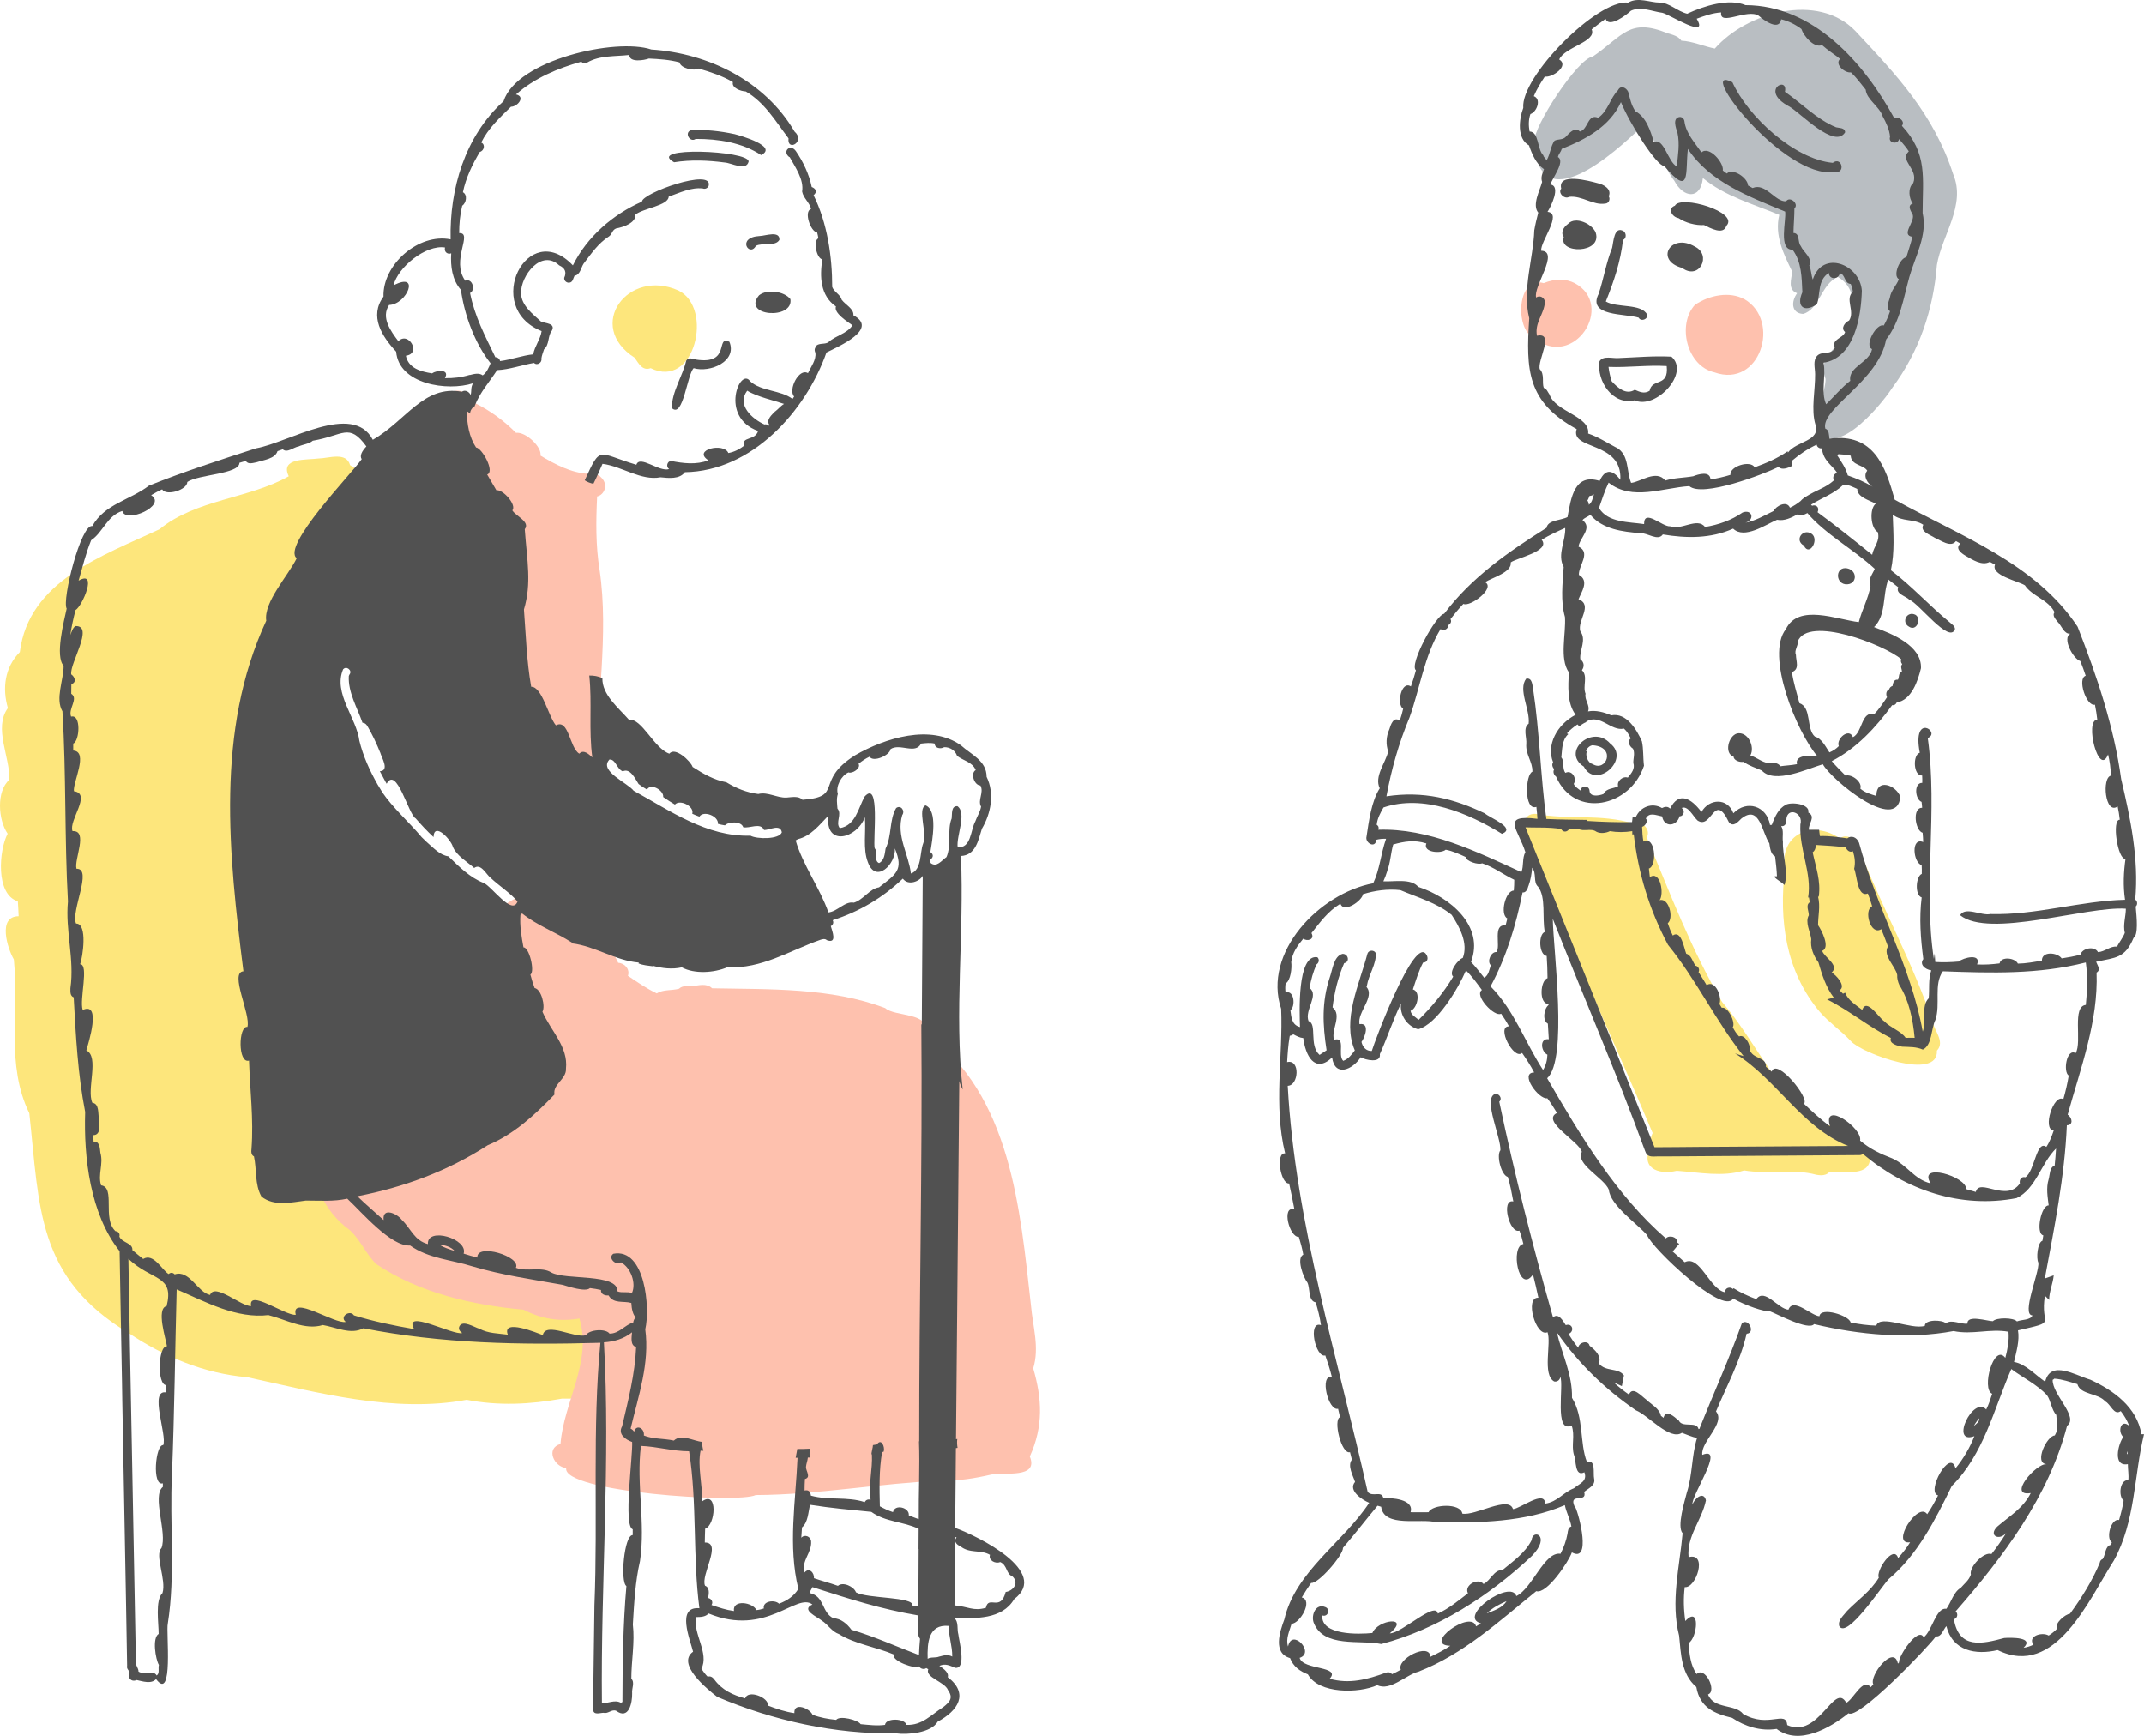 <svg width="210" height="170" viewBox="0 0 210 170" fill="none" xmlns="http://www.w3.org/2000/svg">
<path d="M67.517 129.346C67.38 124.012 62.974 120.225 57.823 119.725C50.619 117.643 42.933 117.132 36.6 112.821C31.461 109.614 31.954 103.393 30.784 98.207C29.648 92.612 30.623 86.903 30.21 81.262C30.027 78.225 28.868 75.336 28.765 72.3C29.063 66.522 31.828 61.12 34.157 55.9C35.556 53.08 38.069 47.575 34.294 45.562C33.927 44.209 32.195 44.891 31.197 44.903C30.084 45.062 27.388 44.8 28.283 46.643C24.382 48.849 19.174 48.906 15.629 51.829C10.1 54.422 2.826 56.856 1.943 63.861C0.463 65.351 0.211 67.41 0.773 69.343C-0.661 71.322 1.014 74.154 0.911 76.371C-0.374 77.497 -0.179 80.306 0.75 81.648C-0.099 83.241 -0.455 87.608 1.748 88.267C1.783 88.756 1.805 89.245 1.828 89.734C-0.271 89.734 0.739 92.907 1.358 93.965C1.84 98.924 0.566 104.349 2.872 109.023C3.882 118.314 3.595 125.127 12.612 130.563C16.065 132.872 20.046 134.532 24.199 134.873C31.151 136.386 38.596 138.41 45.709 137.091C48.818 137.694 51.938 137.546 55.036 136.977C59.361 137.057 63.559 135.635 65.498 131.541C65.544 132.076 65.762 132.508 66.496 132.565C68.045 132.451 67.46 130.336 67.517 129.335V129.346Z" fill="#FDE67C"/>
<path d="M100.981 127.868C99.914 118.417 99.042 107.249 90.679 101.176C91.126 99.094 87.673 99.606 86.709 98.731C81.386 96.706 75.364 96.9 69.742 96.786C69.226 96.263 68.423 96.501 67.769 96.593C67.333 96.593 66.863 96.49 66.507 96.831C65.796 97.025 64.959 96.888 64.328 97.286C63.329 96.809 62.423 96.183 61.505 95.569C61.735 94.909 61.161 94.318 60.553 94.295C59.704 92.567 58.832 90.826 58.66 88.87C59.211 87.54 57.284 86.869 56.745 88.131C54.462 86.289 51.949 87.017 49.701 88.438C44.217 90.747 45.571 97.343 45.376 102.131C45.249 104.883 35.785 107.999 33.582 110.024C33.101 110.047 32.745 110.456 32.642 110.888C32.275 111.252 31.953 111.775 32.137 112.298C29.498 114.732 31.804 118.758 34.271 120.475C35.303 121.431 35.854 122.818 36.852 123.796C41.062 126.628 46.259 127.811 51.272 128.266C53.039 129.176 54.783 129.46 56.756 129.13C58.018 133.395 55.23 137.273 54.898 141.413C53.406 141.845 54.278 143.676 55.46 143.767C55.024 146.121 72.301 147.27 74.021 146.417C80.113 146.394 86.17 145.257 92.262 144.995C93.891 145.041 95.497 144.779 97.069 144.415C98.331 144.142 101.761 144.847 100.866 142.641C102.22 139.661 102.059 136.966 101.199 134.009C101.83 131.973 101.153 129.892 100.981 127.868Z" fill="#FEC1AE"/>
<path d="M44.458 43.993C42.325 52.488 44.068 61.439 48.818 68.808C49.907 71.276 54.657 77.986 57.123 78.68C58.592 78.68 58.626 76.451 58.603 75.268C58.34 68.774 59.682 62.314 58.73 55.809C58.34 53.41 58.374 51.033 58.489 48.621C59.211 48.462 59.613 47.45 58.89 46.768C58.58 46.392 58.099 46.381 57.64 46.404C55.965 46.324 54.347 45.471 52.936 44.618C53.108 43.8 51.502 42.264 50.538 42.389C49.368 41.206 48.015 40.217 46.523 39.478C46.087 38.943 45.548 38.249 44.791 38.261C43.449 38.272 43.357 40.183 44.665 40.41C44.791 40.626 44.998 40.911 45.273 41.241C45.009 42.196 44.389 42.969 44.447 44.016L44.458 43.993Z" fill="#FEC1AE"/>
<path d="M170.846 29.299C169.435 28.526 167.462 28.879 166.016 29.857C164.249 31.779 165.213 35.85 167.921 36.464C172.418 38.068 174.472 31.392 170.858 29.299H170.846Z" fill="#FEC1AE"/>
<path d="M154.235 27.729C153.409 27.309 152.376 27.252 151.195 27.729C148.602 26.956 148.326 32.21 150.231 33.097C154.166 36.282 158.25 29.89 154.235 27.729Z" fill="#FEC1AE"/>
<path d="M62.182 35.065C62.561 35.588 62.917 36.35 63.731 36.055C68.068 38.181 69.903 30.152 66.462 28.458C61.528 26.217 57.26 31.915 62.194 35.054L62.182 35.065Z" fill="#FDE67C"/>
<path d="M189.259 99.947C187.32 94.215 184.348 88.893 182.146 83.263C182.261 82.387 180.907 81.523 180.207 82.114C177.557 80.272 174.265 81.659 174.827 85.094C174.23 90.121 174.884 95.114 178.257 99.117C179.175 100.163 180.345 100.948 181.297 101.971C182.456 103.222 189.889 105.906 189.717 102.893C190.555 102.017 189.419 100.902 189.247 99.947H189.259Z" fill="#FDE67C"/>
<path d="M182.18 112.571C181.583 112.344 181.067 111.741 180.425 111.741C180.161 110.82 179.541 109.705 178.463 110.444C174.161 107.294 172.039 102.062 168.677 98.127C165.66 93.01 163.572 87.483 161.301 82.012C161.737 81.227 160.819 80.306 160.005 80.659C156.873 79.681 153.523 80.306 150.402 79.704C149.198 79.681 149.267 80.727 149.358 81.512C153.11 91.429 157.767 101.153 161.874 110.967C161.691 111.32 161.645 111.809 161.725 112.218C160.613 114.322 162.322 115.107 164.238 114.664C166.383 114.811 168.746 115.3 170.834 114.629C173.06 115.005 175.274 114.493 177.476 114.948C178.016 115.096 178.75 115.266 179.186 114.777C180.402 114.629 182.903 115.3 183.155 113.629C183.155 113.128 182.811 112.617 182.191 112.571H182.18Z" fill="#FDE67C"/>
<path d="M185.346 37.977C187.985 34.44 189.373 30.323 189.717 25.955C190.21 23.01 192.596 20.098 191.312 17.062C189.419 11.216 185.828 7.406 181.732 3.039C178.061 -0.782 171.086 1.197 167.966 4.756C166.876 4.54 165.798 4.04 164.685 3.983C164.398 3.54 163.848 3.403 163.366 3.267C159.557 1.72 158.995 3.494 155.989 5.553C154.555 5.689 150.15 12.422 150.276 13.889C150.655 21.713 158.146 14.992 160.807 12.399C162.551 13.707 162.689 16.061 163.997 17.699C164.88 19.393 166.578 19.598 166.796 17.437C168.964 19.223 171.717 19.985 174.276 21.042C173.782 23.055 174.712 24.898 175.538 26.592C175.48 27.32 175.056 28.355 176.019 28.719C175.423 29.538 175.446 30.686 176.604 30.743C178.211 30.311 178.371 27.809 180.012 27.127C182.363 28.469 181.492 31.71 180.23 33.439C179.174 34.621 178.165 35.452 178.807 37.112C178.807 38.443 177.832 40.171 177.832 41.388C179.209 45.664 184.084 39.91 185.335 37.999L185.346 37.977Z" fill="#B9BEC2"/>
<path d="M74.344 28.924C72.623 30.982 77.728 31.346 77.418 29.299C76.822 28.525 75.124 28.287 74.344 28.924Z" fill="#515151"/>
<path d="M68.159 35.202C67.838 35.145 67.414 34.952 67.207 35.327C66.886 36.783 65.773 38.42 65.807 39.967C66.909 41.013 67.299 36.703 67.941 36.055C69.536 36.532 72.232 35.395 71.441 33.473C70.029 32.802 71.647 35.759 68.159 35.213V35.202Z" fill="#515151"/>
<path d="M71.911 13.127C70.523 12.832 69.088 12.672 67.677 12.752C66.989 12.979 67.574 14.003 68.136 13.605C70.351 13.593 72.714 13.969 74.55 15.186C76.225 14.344 72.622 13.309 71.922 13.127H71.911Z" fill="#515151"/>
<path d="M66.026 15.89C67.655 15.629 69.341 15.697 70.971 15.913C71.647 15.947 73.082 16.8 73.323 15.822C73.368 14.73 63.192 14.321 66.026 15.89Z" fill="#515151"/>
<path d="M74.424 23.112C72.072 23.238 73.414 25.239 74.034 24.079C74.722 23.727 75.95 24.17 76.34 23.488C76.386 22.555 74.963 23.101 74.424 23.112Z" fill="#515151"/>
<path d="M179.68 16.846C180.816 17.05 180.414 15.265 179.508 15.947C175.745 15.595 171.201 11.409 169.687 8.055C165.889 6.098 174.689 17.562 179.668 16.846H179.68Z" fill="#515151"/>
<path d="M175.24 10.42C176.387 11.08 179.692 14.628 180.724 12.956C180.701 12.49 180.185 12.558 179.841 12.467C177.948 11.694 176.491 10.136 174.827 8.987C175.171 7.384 172.292 8.839 175.229 10.42H175.24Z" fill="#515151"/>
<path d="M153.684 19.279C154.946 19.131 156.036 20.132 157.217 19.939C157.573 19.939 157.757 19.507 157.573 19.223C157.894 18.517 157.068 18.062 156.483 17.937C155.68 17.721 152.525 16.857 152.915 18.472C152.559 18.904 153.248 19.552 153.684 19.279Z" fill="#515151"/>
<path d="M156.288 22.76C155.932 21.918 154.315 21.145 153.592 21.918C153.121 22.259 152.835 22.794 153.167 23.203C152.582 24.887 156.988 24.875 156.288 22.76Z" fill="#515151"/>
<path d="M164.41 21.361C165.11 21.827 166.062 22.088 166.911 22.043C167.485 22.316 168.804 23.067 169.091 22.123C170.422 20.769 164.594 19.063 164.055 20.144C163.286 20.428 163.791 21.281 164.422 21.361H164.41Z" fill="#515151"/>
<path d="M164.765 26.24C166.452 27.491 167.702 24.966 166.004 24.148C163.641 22.76 162.035 25.501 164.765 26.24Z" fill="#515151"/>
<path d="M160.509 31.119C160.739 31.528 161.427 31.278 161.335 30.811C160.773 29.697 158.352 30.175 157.285 29.526C158.077 27.57 158.731 25.614 158.972 23.499C159.316 23.351 159.304 22.862 159.041 22.646C158.088 22.077 158.042 23.692 157.905 24.272C157.32 25.716 157.079 27.286 156.585 28.776C155.438 30.994 159.167 30.698 160.498 31.107L160.509 31.119Z" fill="#515151"/>
<path d="M160.109 39.205C162.185 40.149 165.57 36.521 163.711 34.929C161.979 34.838 160.304 34.997 158.548 35.065C157.952 35.122 157.022 34.792 156.667 35.384C156.369 37.306 157.963 39.728 160.109 39.205ZM157.86 37.328C157.711 36.885 157.608 36.396 157.55 35.93C159.455 36.009 161.348 35.736 163.252 35.85C163.47 37.954 161.807 36.999 161.577 38.272C161.038 38.602 160.602 38.375 160.12 38.17C159.271 38.716 158.445 37.977 157.849 37.328H157.86Z" fill="#515151"/>
<path d="M154.234 147.565C153.58 146.121 155.507 147.27 155.163 146.109C155.588 145.746 156.299 145.484 156.138 144.802C156.024 144.278 156.333 142.902 155.427 143.164C154.704 141.287 155.163 138.831 153.97 136.897C154.028 134.623 152.984 132.61 152.49 130.495C154.613 133.531 157.171 136.01 160.222 138.114C161.439 138.592 163.549 141.117 164.742 140.321C165.236 140.503 165.706 140.719 166.222 140.832C165.683 142.584 165.786 144.449 165.224 146.178C165.018 147.008 164.226 149.51 164.811 150.158C164.513 153.49 163.618 156.868 164.467 160.189C164.651 161.952 164.662 163.953 166.154 165.216C166.509 167.252 167.932 167.82 169.664 168.241C170.88 169.071 172.463 169.572 174.012 169.321C176.18 170.982 179.232 169.253 181.056 167.786C181.985 168.48 188.788 161.406 189.625 160.257C190.176 160.337 190.337 159.575 190.646 159.256C191.243 161.679 193.514 162.111 195.66 161.599C201.338 164.397 204.619 156.607 207.04 152.842C209.174 148.987 209.002 144.551 210 140.457C209.919 140.457 209.828 140.457 209.747 140.457C209.3 137.819 207.04 136.181 204.745 135.123C203.289 134.702 200.856 133.144 200.317 135.317C199.354 134.668 198.413 133.577 197.266 133.383C197.495 132.382 197.828 131.291 197.656 130.29C201.648 129.369 199.778 129.903 200.294 126.901C200.443 127.037 200.581 127.174 200.707 127.31C200.707 126.491 201.074 125.729 201.155 124.899C201.017 124.945 200.719 125.047 200.581 125.104C200.57 125.104 200.294 125.206 200.283 125.206C201.212 120.236 202.222 115.266 202.44 110.205C203.105 110.205 202.967 109.443 202.52 109.17C203.782 104.61 205.526 100.038 205.353 95.25C205.801 94.989 205.434 94.534 205.308 94.192C207.223 93.772 208.13 93.874 208.979 91.85C209.449 91.554 209.288 89.905 209.185 88.779C209.392 88.62 209.357 88.222 209.139 88.108C209.506 84.127 208.669 80.136 207.763 76.303C207.063 71.197 205.388 66.215 203.495 61.382C199.377 55.15 191.931 52.465 185.587 48.94C184.681 45.699 183.545 42.378 179.197 42.958C179.128 42.628 179.174 42.093 178.784 41.98C178.279 40.035 184.027 37.317 184.738 33.257C186.126 31.483 186.436 29.219 187.021 27.115C187.595 25.102 188.811 23.032 188.318 20.86C188.318 17.403 188.834 15.049 186.287 12.319C186.654 11.876 185.931 11.341 185.53 11.557C182.559 6.121 177.603 0.526 170.972 0.503C169.331 -0.191 166.888 0.583 165.259 1.345C164.307 1.117 163.469 0.241 162.563 0.253C161.611 0.253 160.452 -0.316 159.477 0.253C156.437 -0.066 148.923 7.531 149.198 10.568C148.785 11.66 148.555 13.57 149.76 14.241C150.058 15.106 150.448 16.038 151.228 16.573C151.056 16.982 150.896 17.403 151.045 17.812C150.827 18.654 150.035 20.064 150.666 20.826C150.517 21.395 150.379 21.963 150.276 22.555C150.184 25.341 149.072 28.378 149.783 31.164C149.45 36.27 149.576 39.375 154.429 42.025C153.741 44.106 158.915 43.163 158.708 46.984C158.043 46.119 157.297 45.755 156.678 47.097C154.2 46.324 153.878 48.758 153.534 50.634C152.926 50.976 151.596 50.907 151.481 51.692C147.741 54.035 144.104 56.571 141.454 60.108C140.651 60.199 137.99 65.101 138.689 65.647C138.552 66.181 138.38 66.704 138.196 67.227C137.255 66.602 136.762 69.013 137.439 69.411C137.347 69.798 137.244 70.196 137.106 70.582C136.498 70.127 136.223 70.969 136.085 71.424C135.753 72.152 135.741 72.914 135.971 73.596C135.718 74.711 134.582 76.041 135.145 77.201C134.33 78.464 134.078 80.42 133.848 81.944C133.688 82.524 134.697 83.161 134.823 82.24C135.122 82.16 135.443 82.137 135.764 82.149C135.248 83.604 135.156 85.128 134.502 86.504C129.225 87.494 123.65 93.271 125.485 98.798C125.68 103.393 124.717 108.261 125.875 112.958C124.9 112.844 125.439 115.994 126.265 115.903C126.449 116.756 126.632 117.586 126.782 118.439C125.474 118.041 126.3 121.214 127.217 121.135C127.39 121.715 127.55 122.283 127.653 122.875C126.942 123.205 127.676 125.149 128.055 125.604C128.342 126.173 128.101 127.39 128.869 127.549C129.087 128.277 129.282 129.016 129.386 129.778C128.055 129.323 128.858 133.031 129.81 132.746C130.051 133.44 130.28 134.134 130.453 134.85C129.214 134.612 130.097 138.217 131.061 137.967C131.129 138.239 131.187 138.501 131.256 138.797C130.556 139.001 131.382 142.47 132.231 142.22C132.288 142.459 132.357 142.698 132.414 142.948C131.955 143.551 132.518 144.495 132.724 145.131C132.013 145.962 133.401 146.883 134.112 147.179C131.542 151.079 126.862 153.923 125.795 158.608C125.348 159.802 124.648 161.906 126.357 162.384C126.667 163.214 127.332 163.681 128.101 163.976C129.168 165.91 133.08 165.853 134.904 165.034C136.154 165.659 137.726 164.022 138.93 163.715C143.313 162.031 146.858 158.756 150.471 155.833C151.492 156.163 153.66 152.922 153.959 152.035C155.875 153.092 154.693 148.384 154.291 147.599L154.234 147.565ZM201.235 135.021C202.004 135.078 202.738 135.339 203.472 135.555C203.759 136.613 205.514 136.42 206.202 137.25C206.73 137.489 207.063 138.683 207.717 138.194C208.061 138.615 208.359 139.138 208.554 139.65C207.751 138.91 207.373 140.196 207.969 140.73C207.453 141.447 206.914 143.664 208.417 143.391C208.417 143.926 208.52 144.438 208.462 144.961C207.625 144.881 207.464 146.542 208.004 146.962C207.9 147.599 207.74 148.236 207.556 148.862C206.765 148.668 206.237 150.659 206.845 151.045C206.822 151.125 206.788 151.216 206.765 151.295C206.168 151.398 206.248 152.262 205.95 152.683C205.789 152.74 205.686 152.876 205.663 153.058C204.963 154.764 203.862 156.527 202.749 158.04C202.29 158.085 201.178 158.995 201.499 159.495C201.246 159.757 200.971 159.984 200.661 160.178C200.053 159.802 198.574 160.2 199.159 161.076C198.86 161.224 198.539 161.326 198.206 161.372C199.296 160.326 196.956 160.371 196.314 160.417C194.168 160.997 191.874 161.542 191.381 158.574C191.748 158.506 191.816 158.017 191.553 157.812C196.199 152.49 200.661 146.576 202.463 139.638C203.644 138.763 201.006 136.59 201.051 135.135C201.109 135.112 201.166 135.078 201.212 135.021H201.235ZM208.394 142.356C208.394 142.356 208.348 142.413 208.325 142.436C208.325 142.334 208.348 142.22 208.382 142.118C208.382 142.197 208.394 142.277 208.405 142.356H208.394ZM201.235 114.152C200.73 114.356 200.788 115.039 200.661 115.482C200.386 116.369 200.57 117.257 200.661 118.053C199.927 118.007 199.354 120.816 200.134 120.987C200.099 121.18 200.088 121.305 200.053 121.51C199.56 121.669 199.422 123.261 199.652 123.659C199.755 124.638 197.954 128.777 199.067 128.823C198.906 129.3 198.011 129.221 197.553 129.414C197.22 129.027 195.556 129.016 195.201 129.391C194.662 129.391 192.642 128.72 192.711 129.63C192.034 129.721 191.174 129.175 190.6 129.596C190.222 129.232 188.513 129.209 188.535 129.846C187.228 130.267 184.153 128.686 183.775 129.824C182.926 129.801 182.088 129.687 181.262 129.516C181.136 128.834 178.314 127.958 178.211 128.902C177.454 128.891 175.629 127.014 175.171 128.265C174.172 128.209 172.842 126.093 172.027 127.231C171.259 126.946 170.49 126.605 169.802 126.161L169.733 126.241C169.492 125.98 168.93 126.105 168.976 126.56C167.461 126.298 166.509 122.852 165.018 123.614C164.628 123.261 164.226 122.92 163.836 122.568L163.894 122.499C164.077 122.272 164.284 122.033 164.479 121.817C164.398 121.772 164.318 121.715 164.249 121.658C164.341 121.135 163.481 120.919 163.171 121.283C158.353 117.12 154.796 111.229 151.538 105.599C153.58 103.757 152.146 93.135 152.089 89.984C155.072 97.559 158.341 105.076 161.117 112.673C161.335 113.378 161.771 113.265 162.425 113.253C162.792 113.253 163.159 113.253 163.572 113.253C169.595 113.208 175.641 113.174 181.698 113.128C181.756 113.128 181.882 113.128 181.996 113.128C181.996 113.128 181.996 113.128 181.985 113.128C182.146 113.128 182.341 113.14 182.455 113.003C186.677 116.563 192.08 118.394 197.518 117.336C199.422 116.426 199.916 113.913 201.384 112.48C201.35 113.037 201.304 113.606 201.246 114.163L201.235 114.152ZM152.915 81.205C152.949 81.273 153.018 81.33 153.075 81.375C153.293 81.512 153.534 81.409 153.683 81.216C153.97 81.216 154.291 81.171 154.567 81.159C155.083 81.478 155.863 81.079 156.345 81.444C156.724 81.66 157.297 81.591 157.687 81.398C158.421 81.523 159.144 81.512 159.878 81.398C159.878 81.534 159.878 81.694 159.901 81.83C159.936 81.773 159.982 81.728 160.016 81.671C160.475 85.56 161.542 89.063 163.377 92.532C166.142 95.933 168.058 99.993 170.777 103.427C170.501 103.348 170.215 103.268 169.939 103.166C174.023 105.69 176.467 110.421 181.021 112.23C178.727 112.253 176.398 112.264 174.069 112.275H174.127C172.36 112.287 170.57 112.298 168.769 112.309C167.209 112.309 165.626 112.332 164.031 112.343C164.031 112.343 163.997 112.343 163.974 112.343C163.331 112.343 162.712 112.343 162.058 112.355C157.905 102.006 153.615 91.452 149.416 81.023C150.265 81.057 151.114 81.023 151.951 81.079C152.272 81.102 152.594 81.136 152.903 81.182L152.915 81.205ZM149.703 86.777C149.921 86.197 150.012 85.583 150.07 84.98C150.529 85.538 150.15 86.402 150.643 86.834C151.458 87.88 151.022 89.882 151.309 91.27C150.655 91.508 150.724 93.521 151.492 93.624C151.538 94.352 151.573 95.068 151.573 95.796C150.861 96.012 150.701 98.332 151.676 98.321C151.676 98.366 151.676 98.4 151.664 98.434C151.228 98.776 151.045 99.947 151.607 100.254C151.641 100.766 151.676 101.266 151.699 101.778C150.758 101.653 150.93 102.995 151.561 103.291C151.55 103.814 151.412 104.348 151.137 104.792C149.358 102.062 148.326 98.958 145.997 96.603C147.557 93.692 148.475 90.621 149.129 87.403C149.473 87.448 149.634 87.039 149.703 86.755V86.777ZM204.344 98.412C202.887 98.491 203.965 102.051 203.3 103.143C202.417 102.62 202.05 104.974 202.623 105.338C202.497 106.123 202.313 106.896 202.095 107.658C201.166 107.066 199.996 110.626 201.155 110.717C200.96 111.274 200.765 111.832 200.432 112.321C199.457 111.604 199.296 114.709 198.378 115.3C197.977 115.187 197.759 115.562 197.839 115.903C196.532 117.791 193.87 115.312 193.526 116.733C193.216 116.642 192.895 116.551 192.585 116.46C192.654 115.232 187.801 113.776 189.098 115.892C187.48 115.505 186.803 114.084 185.312 113.435C184.153 112.992 183.167 112.525 182.191 111.707C182.467 110.49 178.463 107.692 179.243 110.308C178.337 109.637 177.499 108.863 176.685 108.09C177.316 107.624 174.012 103.53 173.53 104.951C173.335 104.792 173.151 104.633 172.968 104.473C173.025 103.45 171.614 103.768 171.362 102.733C171.477 102.313 170.869 101.244 170.341 101.505C170.088 101.244 169.893 100.937 169.721 100.607C170.02 100.152 169.262 98.548 168.643 98.696C168.563 98.571 168.494 98.446 168.414 98.321C168.7 97.684 168.035 95.91 167.163 96.478C166.911 96.046 166.635 95.625 166.372 95.205C166.509 94.966 166.36 94.625 166.073 94.579C165.786 94.204 165.672 93.533 165.167 93.408C164.96 92.919 164.685 91.019 163.848 91.622C163.653 91.236 163.492 90.826 163.354 90.417C163.974 89.939 163.469 87.869 162.551 88.165C163.022 87.585 162.643 85.208 161.599 85.902C161.565 85.606 161.542 85.379 161.507 85.06C162.356 84.776 162.138 81.773 160.968 82.421C160.888 81.921 160.853 81.5 160.842 80.977C161.152 80.886 161.45 80.431 161.209 80.158C161.553 79.51 162.184 79.84 162.804 79.954C162.987 81.045 164.226 80.966 164.513 79.942C164.938 79.942 165.087 79.328 164.708 79.135C165.328 78.839 165.832 79.954 166.268 80.352C167.668 81.296 167.897 77.486 169.343 80.522C169.767 81.045 170.226 80.499 170.559 80.17C172.36 78.748 172.578 81.534 173.301 82.592C173.369 83.047 173.427 83.65 173.863 83.877C173.932 84.514 174.023 85.14 174.046 85.822C173.932 85.811 173.828 85.822 173.76 85.845C174.046 86.186 174.471 86.368 174.792 86.675C175.182 85.31 174.585 83.843 174.631 82.433C174.551 81.944 174.735 81.353 174.471 80.92C174.471 80.92 174.471 80.92 174.471 80.898C174.849 80.977 175.021 80.556 174.941 80.249C174.941 80.249 174.953 80.261 174.964 80.272C175.044 78.964 176.673 79.601 176.341 80.738C176.203 83.183 177.499 85.538 177.098 87.903C177.121 87.903 177.155 87.903 177.178 87.892C177.213 88.051 177.236 88.21 177.247 88.37C176.834 88.665 177.178 89.234 177.167 89.643C176.777 90.314 177.316 91.258 177.408 91.975C177.293 92.794 177.626 93.601 178.107 94.249C178.452 95.432 178.842 96.695 179.61 97.695C179.392 97.763 179.174 97.82 178.956 97.877C181.136 98.958 183.075 100.595 185.209 101.653C184.991 102.222 185.885 102.426 186.31 102.506C187.01 102.54 187.687 102.506 188.34 102.79C189.258 102.358 189.144 100.743 189.568 99.89C190.096 98.366 189.373 96.41 190.302 95.125C195.063 95.296 199.629 95.443 204.298 94.261C204.493 95.648 204.436 97.047 204.298 98.434L204.344 98.412ZM181.618 85.106C181.893 85.742 181.916 87.915 182.949 87.505C183.109 87.915 183.258 88.335 183.373 88.756C182.513 89.109 183.212 91.679 184.268 90.997C184.497 91.565 184.715 92.123 184.922 92.691C184.371 93.59 185.69 94.659 185.828 95.489C185.805 95.819 185.897 96.149 186.035 96.467C186.998 97.991 187.365 99.833 187.537 101.642C187.239 101.619 186.941 101.642 186.654 101.642C186.218 100.982 185.174 100.664 184.543 100.004C184.038 99.697 182.845 97.684 182.398 98.901C181.756 98.412 181.01 97.957 180.723 97.218C180.654 97.252 180.585 97.286 180.517 97.32C180.402 97.206 180.299 97.093 180.184 96.979C180.872 96.569 179.794 95.443 179.404 95.25C180.207 94.534 178.692 93.772 178.475 93.123C179.312 92.816 178.394 91.053 178.073 90.61C178.073 89.666 178.314 88.779 178.073 87.812C178.096 87.812 178.119 87.812 178.142 87.812C178.36 86.254 177.855 84.958 177.545 83.468C177.752 83.331 177.855 83.047 177.866 82.751C178.819 82.797 179.805 82.876 180.78 82.967C180.884 83.263 181.17 83.525 181.492 83.365C181.675 83.968 181.744 84.514 181.606 85.106H181.618ZM180.712 97.252C180.654 97.275 180.585 97.309 180.528 97.343C180.585 97.32 180.654 97.286 180.712 97.263V97.252ZM183.729 49.327C183.075 49.827 183.224 51.749 183.924 52.113C184.176 53 183.534 53.489 183.373 54.331C181.618 52.92 179.851 51.51 178.027 50.168C178.257 49.656 177.844 49.395 177.488 49.531C177.453 49.497 177.419 49.463 177.385 49.429C178.417 48.769 179.622 48.36 180.517 47.507C181.033 47.416 181.446 47.689 181.916 47.882C181.905 48.69 183.098 48.985 183.717 49.327H183.729ZM180.092 44.482C180.494 44.516 180.895 44.527 181.274 44.63C181.331 45.608 182.524 45.494 182.891 46.097C182.444 46.643 182.937 47.359 183.43 47.678C182.662 47.2 181.859 46.87 180.987 46.563C180.792 45.824 180.333 45.198 179.931 44.561C179.977 44.539 180.023 44.516 180.081 44.482H180.092ZM151.183 15.231C150.54 14.651 150.758 12.899 149.817 12.877C149.714 12.319 149.703 11.728 149.898 11.171C150.529 10.966 150.999 9.704 150.23 9.419C150.517 8.737 150.907 8.1 151.309 7.497C152.009 7.645 153.741 6.451 152.72 5.825C153.248 4.597 156.425 4.085 155.898 2.88C156.345 2.527 156.804 2.175 157.263 1.845C157.595 2.789 159.339 1.436 159.752 1.049C160.727 0.594 161.886 1.14 162.827 1.254C163.504 1.401 167.45 3.938 166.188 1.834C166.968 1.549 167.748 1.265 168.586 1.219C168.391 2.618 171.155 0.799 172.268 1.549C172.75 1.981 174.276 3.085 174.459 1.89C175.171 2.061 175.847 2.391 176.444 2.846C176.65 3.505 177.683 4.745 178.463 4.415C179.014 4.916 179.656 5.302 180.23 5.769C179.656 6.314 180.723 7.179 181.297 7.088C181.836 7.6 182.272 8.202 182.742 8.782C182.822 9.749 184.084 10.409 184.406 11.398C184.727 11.967 185.071 12.695 185.128 13.4C184.91 14.025 185.908 14.184 186.012 13.616C186.333 14.014 186.688 14.378 186.964 14.821C185.989 15.731 187.939 16.527 187.4 17.926C186.849 18.404 186.975 19.427 187.354 19.928C186.769 20.144 187.182 20.667 187.354 21.042C187.56 21.759 186.161 23.021 187.319 23.192C187.147 23.92 186.884 24.636 186.723 25.193C186.126 25.239 185.346 26.99 185.989 27.343C185.771 27.957 185.22 28.423 185.105 29.163C184.991 29.572 184.692 30.175 185.128 30.482C184.956 30.959 184.773 31.448 184.509 31.881C183.82 31.608 182.559 33.837 183.362 34.189C183.121 35.52 180.998 35.907 181.228 37.294C180.356 37.965 179.656 38.829 178.865 39.591C178.325 38.409 178.865 36.862 178.612 35.52C181.629 35.065 182.295 31.005 182.364 28.469C182.18 25.898 178.52 24.42 177.557 27.377C177.396 26.956 177.419 26.444 177.213 26.012C177.568 25.262 176.639 24.704 176.375 24.09C176.054 23.703 176.318 22.839 175.664 22.817C175.675 22.02 175.756 21.258 175.756 20.417C176.237 19.973 175.32 19.166 174.941 19.712C173.851 19.78 172.945 17.869 171.66 18.415C171.511 18.336 171.362 18.245 171.213 18.165C171.201 17.437 169.733 16.413 169.136 16.994C168.999 16.891 168.872 16.8 168.746 16.698C168.872 15.936 167.404 14.241 166.658 14.924C166.016 13.991 165.155 13.081 164.995 11.921C164.983 11.671 164.788 11.444 164.525 11.455C163.779 11.546 164.157 12.547 164.307 13.002C164.547 14.094 164.352 15.208 164.238 16.3C163.366 15.856 162.976 13.434 161.989 13.912C161.679 12.854 161.244 11.455 160.188 10.898C159.764 10.284 159.649 9.624 159.477 8.987C159.27 8.566 158.731 8.316 158.479 8.839C157.722 9.578 157.504 10.875 156.54 11.535C155.485 11.08 155.565 12.706 154.739 12.877C154.269 12.342 153.66 13.081 153.328 13.434C153.03 13.707 152.639 13.604 152.261 13.775C151.871 14.321 151.848 15.083 151.492 15.686C151.366 15.561 151.263 15.413 151.16 15.265L151.183 15.231ZM158.307 43.834C157.4 43.356 156.529 42.787 155.553 42.457C155.76 40.751 152.341 40.331 151.768 38.636C151.607 38.42 151.492 38.056 151.205 37.988C151.01 37.442 151.309 36.646 150.815 36.157C150.552 35.315 152.318 32.495 150.54 32.881C150.288 31.608 151.24 30.777 151.32 29.583C151.297 29.151 150.815 28.867 150.46 29.14C150.139 28.093 152.8 24.613 150.953 24.556C150.861 23.647 153.075 20.894 151.573 20.747C151.894 20.258 152.915 18.21 151.859 18.074C152.009 17.483 153.351 15.799 152.594 15.379C152.651 15.072 152.903 14.878 152.961 14.582C155.301 13.661 157.676 12.399 158.766 9.999C159.649 12.16 162.265 16.266 163.022 16.266C165.649 19.382 165.052 16.88 165.328 14.582C167.461 17.846 171.373 19.268 174.849 20.724C174.976 21.577 174.161 24.5 175.572 24.454C176.478 25.648 176.467 27.218 176.536 28.617C175.916 30.027 176.696 30.652 177.958 29.799C178.314 28.867 178.004 27.434 179.128 26.729C179.151 27.411 180.081 27.4 180.207 26.763C180.769 26.877 180.62 27.764 181.274 27.809C181.388 28.048 181.457 28.309 181.48 28.582C180.677 29.299 181.721 30.482 181.113 31.392C180.7 31.573 180.264 32.154 180.723 32.517C180.539 33.143 179.346 33.2 179.713 34.064C179.369 34.815 178.497 34.349 178.004 34.826C177.534 35.304 177.786 36.043 177.786 36.635C177.809 38.193 177.362 40.103 177.821 41.604C178.325 43.219 175.939 43.197 175.125 44.322C175.125 44.322 175.102 44.243 175.09 44.197C174.092 44.891 173.002 45.357 171.867 45.767C171.442 45.028 169.389 45.676 169.492 46.506C168.849 46.711 168.196 46.847 167.542 46.961C167.507 46.097 166.36 46.438 165.844 46.643C164.949 46.802 163.997 46.79 163.113 47.063C162.23 45.949 160.67 47.211 159.764 47.291C159.293 46.131 159.592 44.539 158.33 43.834H158.307ZM156.609 49.77C156.907 48.928 157.171 48.064 157.561 47.268C159.844 49.088 162.873 47.769 165.465 47.609C166.762 48.735 172.681 46.472 174.195 45.733C174.528 46.051 175.056 45.869 175.561 45.619C175.469 45.46 175.618 45.301 175.526 45.119C176.26 44.493 177.052 43.959 177.935 43.549C177.97 43.788 178.234 43.959 178.452 43.902C178.566 45.13 179.45 45.539 179.954 46.324C179.61 46.358 179.45 46.802 179.645 47.029C178.773 47.814 178.027 47.916 176.823 48.678C176.823 48.678 176.811 48.656 176.8 48.644C176.754 48.69 176.719 48.735 176.685 48.769C176.547 48.872 176.432 48.974 176.352 49.076C176.031 49.327 175.698 49.554 175.32 49.725C175.01 48.985 173.966 49.543 173.702 50.054C172.807 50.487 171.947 51.01 170.96 51.192C171.913 50.907 171.626 49.838 170.685 50.191C169.595 50.953 168.322 51.396 167.002 51.612C166.268 50.623 164.628 51.988 163.584 51.544C162.827 51.612 161.014 49.77 161.037 51.328C159.523 51.101 157.504 51.203 156.62 49.759L156.609 49.77ZM155.485 49.008C155.588 48.872 155.622 48.712 155.691 48.565C155.875 48.565 156.012 48.496 156.127 48.405C155.978 48.826 155.955 49.179 155.622 49.44C155.622 49.304 155.576 49.167 155.485 49.02V49.008ZM154.704 71.106C154.911 70.969 155.129 70.81 155.37 70.719C155.37 70.696 155.37 70.673 155.37 70.662C156.735 69.866 157.802 71.651 159.064 71.356C159.362 71.617 159.557 71.97 159.729 72.322C159.351 72.595 159.614 73.118 159.947 73.323C160.165 73.79 159.97 74.233 159.982 74.711C160.165 75.291 159.81 75.712 159.442 76.155C158.961 75.984 158.341 76.485 158.49 76.997C158.054 77.258 157.343 77.167 157.056 77.759C156.632 77.929 155.737 78.088 155.691 77.452C155.668 76.894 154.842 76.894 154.819 77.429C154.578 77.247 154.246 77.042 154.142 76.769C154.486 76.235 153.959 75.359 153.328 75.689C152.972 75.257 153.27 74.586 152.926 74.176C153.018 73.426 152.961 72.493 153.603 71.902C153.569 71.868 153.523 71.845 153.477 71.822C153.775 71.481 154.131 71.197 154.509 70.946C154.567 71.026 154.636 71.083 154.704 71.117V71.106ZM135.007 81.261C135.064 81.079 135.053 80.909 134.846 80.772C134.915 80.136 135.202 79.624 135.512 79.078C139.401 77.77 143.795 79.612 147.11 81.66C148.567 81.091 145.894 80.09 145.435 79.658C142.418 78.214 139.412 77.44 135.799 77.986C136.292 75.325 137.015 72.766 138.059 70.275C139.091 67.398 139.504 64.248 141.099 61.609C141.408 61.814 141.879 61.621 141.844 61.223C142.062 61.132 142.223 60.87 142.074 60.631C142.475 60.119 142.877 59.608 143.336 59.141C143.99 59.483 146.513 57.583 145.458 57.015C146.112 56.582 148.12 56.048 147.97 55.081C148.475 54.66 151.928 53.978 150.999 52.864C151.733 52.409 152.525 52.056 153.305 51.703C153.374 52.955 152.49 54.297 153.156 55.525C153.052 57.128 152.835 58.857 153.282 60.426C153.397 62.075 152.72 64.487 153.66 65.84C153.603 67.171 153.465 68.865 154.326 70.002C152.479 70.969 151.435 72.982 152.123 74.654C151.963 74.881 152.066 75.143 152.226 75.336C152.077 75.587 152.192 75.894 152.41 76.053C154.223 80.238 159.695 79.021 161.026 74.995C160.922 74.176 160.991 73.346 160.819 72.595C160.314 71.458 159.305 69.764 157.825 70.059C157.125 69.752 156.299 69.525 155.542 69.673C155.783 69.093 155.163 68.547 155.301 67.944C154.991 67.216 155.565 66.215 154.945 65.635C155.175 65.317 155.209 64.885 154.785 64.555C154.693 63.645 155.427 62.678 154.785 61.814C154.475 60.756 156.058 59.266 154.613 58.686C154.877 58.004 155.703 56.878 154.647 56.298C154.601 55.388 155.863 54.114 154.613 53.535C154.704 52.681 156.035 51.726 155.003 50.941C155.175 50.703 155.542 50.612 155.771 50.418C156.976 51.84 158.915 52.079 160.67 52.215C161.37 52.17 162.391 53.034 162.873 52.34C165.167 52.727 167.576 52.761 169.756 51.772C170.857 52.841 172.922 51.385 174.058 50.907C174.769 51.055 175.48 50.691 176.088 50.361C176.398 50.544 176.719 50.418 177.029 50.248C178.75 52.295 181.583 53.819 183.625 55.707C183.419 56.23 182.914 56.753 183.212 57.39C182.995 58.63 182.364 59.744 182.065 60.927C179.92 60.677 176.146 59.084 174.918 61.621C172.899 64.168 175.962 71.686 178.016 74.074C177.499 73.972 175.767 73.869 176.008 74.836C175.469 74.95 174.918 74.961 174.379 75.041C174.15 74.665 173.587 74.665 173.186 74.734C172.543 74.631 172.039 74.165 171.442 73.983C171.924 73.141 171.201 71.606 170.134 71.833C169.262 72.106 168.884 73.812 169.802 74.097C169.802 74.449 170.364 74.677 170.777 74.608C171.316 75.006 171.958 75.188 172.566 75.461C173.805 76.826 177.098 75.268 178.543 74.847C179.323 76.314 185.794 81.671 186.138 78.032C185.713 76.883 183.775 76.155 183.786 77.952C183.224 77.77 182.673 77.634 182.214 77.236C182.444 76.599 181.377 75.78 180.769 75.962C180.31 75.507 179.84 75.041 179.415 74.54C181.836 73.3 183.729 71.253 185.335 69.058C185.564 69.093 185.702 68.968 185.782 68.797C187.228 68.558 187.847 66.716 188.157 65.442C188.249 63.224 185.335 62.075 183.557 61.416C184.773 60.233 184.371 58.322 184.956 56.753C185.277 57.003 185.599 57.265 185.931 57.515C185.633 58.163 186.688 58.379 187.033 58.743C187.962 59.096 190.933 63.076 191.484 61.632C191.518 61.325 191.14 61.109 190.922 60.904C189.006 59.335 187.239 57.379 185.209 55.843C185.599 54.046 185.45 52.227 185.392 50.407C186.321 51.123 187.469 50.782 188.386 51.396C188.019 52.067 189.075 52.374 189.511 52.67C190.084 52.909 191.082 53.671 191.587 52.989C191.736 53.068 191.874 53.148 192.023 53.239C191.461 53.694 192.103 54.183 192.516 54.422C193.193 54.808 194.122 55.445 194.902 55.024C195.075 55.115 195.235 55.195 195.407 55.297C194.983 56.344 197.656 56.901 198.333 57.322C199.032 58.391 200.604 58.709 201.235 59.949C200.983 60.279 201.327 60.62 201.522 60.881C201.912 61.245 202.153 62.121 202.784 62.064C201.946 62.474 203.071 64.555 203.759 64.737C203.954 65.214 204.126 65.692 204.287 66.181C203.438 66.42 204.344 69.229 205.193 69.013C205.296 69.502 205.365 69.991 205.422 70.48C204.137 70.514 205.583 76.201 206.478 73.88C206.65 74.563 206.73 75.257 206.765 75.962C205.847 76.132 206.179 79.851 207.418 78.976C207.51 79.408 207.579 79.84 207.625 80.283C206.81 80.227 207.43 84.264 208.187 84.105C208.004 85.379 207.935 86.755 208.141 88.119C203.724 88.233 199.411 89.643 194.96 89.518C194.065 89.712 192.505 88.745 191.989 89.632C194.857 91.929 204.332 88.734 208.221 88.995C208.221 89.757 207.923 90.564 208.118 91.361C207.946 91.827 207.579 92.259 207.35 92.714C206.707 92.623 206.168 93.214 205.491 93.249C205.158 92.612 203.942 92.85 203.77 93.499C203.162 93.658 202.554 93.772 201.935 93.863C201.522 93.271 199.985 93.123 199.996 94.079C199.216 94.215 198.436 94.363 197.644 94.374C197.403 93.817 195.992 93.624 195.855 94.352C195.12 94.443 194.386 94.499 193.652 94.454C194.088 93.34 192.31 93.783 191.862 94.17C191.094 94.238 190.325 94.261 189.557 94.215C189.534 93.931 189.511 93.647 189.499 93.362C189.499 93.362 189.499 93.362 189.499 93.374C189.499 93.374 189.499 93.374 189.499 93.362C189.476 93.544 189.442 93.737 189.419 93.919C188.352 86.959 189.82 79.442 188.822 72.277C190.176 71.731 187.262 69.718 188.042 73.721C187.331 73.915 187.4 76.007 188.272 75.95C188.283 76.189 188.295 76.428 188.283 76.667C187.434 76.656 187.572 78.293 188.214 78.532C188.249 78.725 188.26 78.919 188.272 79.112C187.285 79.078 187.572 81.341 188.318 81.557C188.352 81.864 188.363 82.171 188.375 82.467C187.147 81.967 187.388 84.491 188.226 84.73C188.237 85.014 188.249 85.299 188.237 85.583C187.641 85.833 187.537 87.676 188.226 87.892C187.973 89.905 188.122 91.895 188.386 93.931C187.985 94.443 188.547 94.943 189.166 95.034C188.857 95.887 189.006 96.876 188.914 97.763C188.134 98.537 188.708 100.027 188.329 101.028C187.17 94.579 183.763 88.802 182.088 82.535C181.847 81.933 181.274 81.807 180.941 82.103C180.035 81.978 179.186 81.853 178.257 81.876C178.222 81.694 178.199 81.455 178.176 81.261C177.844 81.261 177.511 81.261 177.178 81.261C177.086 80.704 177.901 79.976 177.121 79.578C177.304 78.714 175.411 78.509 174.884 78.828C174.218 79.203 173.874 79.885 173.542 80.784C173.484 80.784 173.427 80.795 173.369 80.795C173.06 78.941 171.098 78.293 169.779 79.647C169.228 78.111 167.404 78.191 166.658 79.522C165.626 78.145 164.421 77.497 163.584 79.192C163.354 78.941 163.045 78.998 162.792 79.135C161.806 78.555 160.658 79.032 160.222 80.022C160.119 80.022 160.016 80.022 159.913 80.022C159.89 80.181 159.878 80.352 159.855 80.511C158.387 80.545 156.896 80.488 155.416 80.397C155.416 80.374 155.416 80.318 155.427 80.295C154.028 80.272 152.846 80.272 151.458 80.204C150.884 75.973 150.804 71.708 150.162 67.478C150.081 67.08 150.081 66.352 149.485 66.465C148.659 67.546 149.886 69.491 149.726 70.878C149.141 71.276 149.554 72.243 149.496 72.846C149.404 73.88 150.127 74.608 150.093 75.575C149.393 75.848 149.255 79.442 150.483 79.021C150.529 79.419 150.563 79.806 150.586 80.192C146.915 79.726 148.728 81.25 149.404 83.457C149.072 84.048 149.267 84.787 149.014 85.413C144.689 83.434 139.94 81.079 134.961 81.261H135.007ZM186.31 65.055C186.103 65.294 186.31 65.567 186.287 65.806C185.908 65.908 186.058 66.329 185.897 66.568C185.495 66.511 185.415 66.898 185.369 67.182C185.209 67.227 185.082 67.353 185.037 67.512C184.727 67.66 184.704 68.001 184.83 68.285C184.44 68.865 184.05 69.445 183.568 69.957C182.306 69.593 182.444 71.72 181.492 72.197C181.102 71.231 179.817 72.368 180.104 73.073C179.851 73.335 179.53 73.539 179.186 73.687C178.819 73.141 178.44 72.322 177.763 72.141C176.891 71.379 177.465 69.286 176.249 68.865C175.997 67.876 175.652 66.852 175.515 65.817C176.295 65.544 175.905 64.725 175.905 64.134C175.71 63.679 176.146 63.27 176.077 62.826C177.098 60.233 184.612 63.167 186.218 64.555C186.161 64.714 186.184 64.896 186.31 65.032V65.055ZM135.867 85.322C136.2 84.469 136.212 83.57 136.464 82.706C137.554 82.399 138.552 82.228 139.71 82.603C139.332 83.491 141.156 83.627 141.603 83.218C142.292 83.343 142.911 83.638 143.542 83.923C143.622 84.366 144.793 84.719 145.171 84.548C146.295 84.912 147.259 85.663 148.315 86.163C148.315 86.516 148.303 86.868 148.269 87.221C147.454 87.221 146.881 89.552 147.638 89.95C147.58 90.178 147.523 90.405 147.466 90.633C146.169 90.485 147.007 92.646 146.582 93.237C146.032 93.203 145.619 94.158 146.02 94.534C145.86 94.989 145.825 95.478 145.378 95.762C144.942 95.227 144.552 94.693 144.081 94.204C145.424 90.701 142.039 87.869 138.919 86.857C138.219 86.004 136.544 86.368 135.5 86.311C135.649 85.981 135.776 85.651 135.879 85.31L135.867 85.322ZM125.921 97.218C125.875 96.922 125.875 96.615 125.921 96.319C126.426 96.035 126.552 94.761 126.472 94.227C126.575 93.317 127.08 92.612 127.653 91.929C128.02 92.225 128.812 92.032 128.456 91.383C129.294 90.337 130.04 89.268 131.29 88.506C131.623 89.473 133.412 88.222 133.504 87.573C134.674 87.21 135.913 87.039 137.164 87.175C138.781 87.869 140.72 88.404 142.188 89.598C142.969 90.792 143.829 92.384 143.278 93.817C142.819 93.954 141.856 95.216 142.338 95.648C141.431 97.172 140.25 98.605 138.953 99.879C138.655 99.606 138.231 99.424 138.162 98.992C138.827 98.776 139.206 97.115 138.391 96.899C138.689 96.012 138.953 95.102 139.389 94.272C139.86 94.272 139.917 93.794 139.722 93.51C138.586 91.497 134.674 101.903 134.365 102.927C133.791 102.938 133.47 102.54 133.355 102.04C133.699 101.585 134.215 100.129 133.16 100.3C132.919 99.14 134.697 97.638 133.848 96.66C133.848 96.626 133.871 96.592 133.883 96.547C134.055 95.466 134.835 94.386 134.755 93.351C134.605 93.01 134.055 93.032 133.94 93.396C133.148 96.399 131.428 99.902 132.701 102.87C132.391 103.291 132.059 103.723 131.565 103.893C130.969 103.325 131.887 101.471 130.659 101.835C130.361 100.811 131.485 99.458 130.521 98.651C130.705 97.172 131.061 95.694 131.657 94.329C132.254 94.215 132.059 93.396 131.497 93.419C130.625 93.635 130.51 95.011 130.246 95.728C129.454 98.116 129.546 100.345 129.936 102.859C129.672 103.018 129.42 103.211 129.248 103.313C128.181 102.37 129.042 100.266 128.17 100.004C127.745 98.935 129.225 97.456 128.273 96.763C128.399 95.967 128.617 95.171 128.961 94.443C129.202 94.283 129.248 93.942 129.03 93.749C127.034 93.419 127.286 99.253 127.332 100.584C126.518 100.379 126.483 99.629 126.391 98.935C126.896 98.582 126.782 96.979 125.967 97.195L125.921 97.218ZM133.963 146.109C131.049 133.019 126.862 119.781 126.128 106.339C127.217 106.316 127.367 103.7 126.07 104.019C126.116 103.2 126.173 102.37 126.311 101.551C126.311 101.551 126.323 101.494 126.334 101.437C126.483 101.414 126.598 101.369 126.667 101.289C126.977 101.46 127.298 101.63 127.653 101.664C127.848 103.302 128.755 105.201 130.476 103.564C130.751 105.531 132.506 104.746 133.275 103.541C133.711 103.802 135.282 104.178 135.156 103.234C135.902 101.585 136.429 99.902 137.233 98.264C137.06 99.378 137.829 100.516 138.907 100.8C140.743 100.322 142.831 96.808 143.588 95.045C144.162 95.591 144.655 96.285 145.148 96.956C144.357 97.479 146.387 99.651 147.03 99.276C147.305 99.674 147.569 100.084 147.798 100.516C146.525 100.493 148.269 103.859 149.083 103.12C149.508 103.734 149.921 104.36 150.265 105.031C148.773 105.065 150.747 107.737 151.55 107.556C151.894 108.01 152.192 108.488 152.502 109C150.884 109.785 154.704 111.798 154.934 112.81C154.269 114.004 157.114 115.357 157.584 116.517C157.722 118.041 160.28 119.77 161.324 120.953C161.794 122.238 168.769 128.845 169.756 127.174C171.041 127.89 172.83 128.482 173.335 128.413C174.092 128.698 177.155 130.347 177.683 129.676C182.077 130.733 187.021 131.177 191.346 130.358C193.193 130.745 194.902 130.097 196.727 130.426C196.807 131.279 196.635 132.155 196.417 132.985C195.293 131.484 194.042 136.067 195.132 136.499C194.96 137.034 194.799 137.534 194.547 138.035C193.262 136.647 190.945 141.538 193.388 140.65C192.964 141.742 192.31 142.868 191.541 143.801C191.013 141.765 188.616 146.155 189.832 146.451C189.511 147.088 189.166 147.713 188.765 148.293C187.882 146.985 185.128 151.33 187.09 151.045C186.757 151.603 186.344 152.103 185.92 152.592C185.472 151.193 183.694 153.889 184.027 154.514C183.201 155.867 181.973 156.686 180.93 157.755C180.608 158.187 179.977 158.665 180.149 159.256C180.895 160.564 184.314 155.356 184.991 154.65C187.824 152.285 189.591 148.793 191.174 145.529C194.317 142.413 195.293 138.001 197.002 134.077C198.08 134.896 199.514 135.578 200.501 136.647C200.902 137.25 200.925 138.035 201.407 138.581C201.442 139.32 201.694 139.843 201.258 140.582C200.489 140.605 199.204 143.289 200.432 143.391C200.432 143.391 200.432 143.391 200.432 143.403C199.468 143.266 196.554 146.61 198.906 146.223C198.172 147.702 196.83 148.475 195.625 149.51C194.719 150.397 195.832 150.932 196.509 150.124C196.073 150.841 195.579 151.534 195.063 152.194C194.306 151.932 192.849 153.49 193.044 154.207C192.849 154.787 192.379 155.117 192.057 155.503C191.346 155.913 191.117 156.914 190.646 157.562C189.625 157.391 189.247 159.746 188.421 160.348C187.882 159.245 185.897 162.259 186.012 162.805C185.977 162.85 185.931 162.884 185.897 162.93C185.518 160.985 183.04 164.113 183.488 164.966C183.396 165.057 183.316 165.148 183.224 165.239C182.467 164.249 181.549 166.421 180.838 166.763C179.656 164.636 178.165 170.334 175.056 168.946C174.918 167.434 173.209 169.299 170.731 167.854C169.985 166.865 167.851 167.411 167.301 165.944C168.219 165.625 166.98 163.123 166.188 163.953C165.568 163.078 165.477 161.975 165.396 160.917C166.257 160.417 166.578 157.164 165.075 158.756C164.915 157.653 164.88 156.538 165.018 155.435C166.142 155.572 167.301 151.989 165.396 152.501C165.201 150.408 166.693 148.907 167.094 146.94C166.876 145.973 165.936 146.78 165.775 147.361C165.614 146.485 169.056 141.538 166.739 142.482C166.567 141.174 169.056 139.388 168.081 138.228C169.125 135.715 170.456 133.326 171.075 130.62C171.97 130.563 171.282 129.05 170.616 129.585C169.389 133.065 167.828 136.477 166.452 139.945C166.429 139.945 166.394 139.945 166.372 139.957C166.188 139.115 164.697 139.923 164.41 139.047V139.127C164.043 138.763 163.148 137.967 162.941 138.854C162.861 138.785 162.769 138.728 162.689 138.66C162.54 137.932 161.737 137.546 161.232 137.057C160.796 136.75 159.901 135.692 159.557 136.579C159.029 136.215 158.525 135.817 158.054 135.385C158.318 135.51 158.593 135.635 158.857 135.749C158.926 135.419 158.995 135.032 159.064 134.702C158.479 133.906 157.263 134.384 156.597 133.52C156.896 132.826 156.242 132.212 155.691 131.791C155.576 131.211 154.613 131.461 154.59 131.996C154.223 131.575 153.924 131.109 153.626 130.642C154.257 130.404 154.016 129.539 153.362 129.778C153.098 129.38 152.662 128.538 152.112 129.016C150.127 122.033 148.349 115.027 146.846 107.897C147.202 107.578 146.8 106.998 146.364 107.169C145.297 107.726 147.018 111.388 146.961 112.651C146.548 113.14 147.03 115.084 147.684 115.266C147.924 116.051 148.074 116.859 148.223 117.666C146.984 117.382 147.844 120.862 148.819 120.521C148.98 120.93 149.106 121.385 149.209 121.828C147.89 122.056 148.762 126.81 150.15 124.82C150.345 125.593 150.506 126.287 150.678 127.094C149.301 127.003 150.425 130.995 151.573 130.472C151.974 131.529 151.033 134.634 152.226 135.294C152.525 135.362 152.812 135.135 152.823 134.839C153.202 135.635 152.192 140.446 153.936 139.604C154.291 140.605 153.878 141.538 154.165 142.493C154.406 143.016 154.211 144.676 155.186 144.187C155.507 145.086 154.716 145.279 154.154 145.757C153.167 146.121 152.525 147.099 151.343 147.258C151.297 145.848 148.888 147.77 148.188 147.793C147.787 146.428 144.483 148.486 143.232 148.236C143.083 147.179 140.296 147.304 139.928 148.1C139.343 148.1 138.747 148.111 138.162 148.1C138.552 146.815 136.269 146.667 135.5 146.724C135.328 145.928 134.445 146.678 133.952 146.098L133.963 146.109ZM193.663 139.138C193.721 139.058 193.79 138.979 193.859 138.899C193.904 139.252 193.56 139.445 193.331 139.661C193.423 139.479 193.549 139.297 193.675 139.127L193.663 139.138ZM145.63 158.005C146.169 157.471 146.858 157.107 147.557 156.811C147.156 157.482 146.318 157.733 145.63 158.005ZM153.534 150.192C153.408 150.886 153.167 151.546 152.846 152.171C151.263 151.932 150.081 155.572 148.521 156.311C147.959 154.628 142.693 158.347 145.056 158.984C144.896 159.086 144.735 159.188 144.575 159.279C144.116 157.573 139.263 161.11 142.062 161.178C141.454 161.599 140.777 161.929 140.112 162.259C140.02 160.792 136.739 162.498 137.21 163.521C136.923 163.681 136.636 163.828 136.338 163.965C136.212 163.76 135.948 163.737 135.741 163.817C133.94 164.477 132.15 164.954 130.235 164.408C131.405 163.135 127.596 163.578 127.298 162.361C128.846 161.849 126.518 159.404 126.162 161.247C125.91 160.519 126.3 159.734 126.506 159.029C127.344 158.984 128.64 156.732 127.504 156.447C127.791 155.958 128.101 155.481 128.422 155.026C129.122 155.14 131.588 152.274 131.542 151.591C132.701 150.238 133.791 148.828 134.927 147.463C135.053 147.486 135.168 147.542 135.282 147.565C135.558 149.658 139.171 148.657 140.697 149.089C144.896 149.146 149.336 149.089 153.27 147.406C153.408 148.111 153.798 148.805 153.913 149.499C153.592 149.567 153.569 149.931 153.534 150.192Z" fill="#515151"/>
<path d="M150.013 150.841C149.382 152.092 148.2 152.899 147.145 153.775C146.342 153.707 145.986 154.81 145.309 155.128C144.77 154.48 143.382 155.242 143.783 156.038C142.843 156.766 141.925 157.528 140.835 158.028C140.617 156.755 137.302 159.962 136.132 159.962C138.197 158.222 134.95 158.609 134.422 159.928C133.069 160.064 129.375 160.167 129.512 158.21C130.063 158.404 130.35 157.596 129.81 157.392C128.881 157.005 128.411 158.154 128.663 158.893C129.615 161.429 133.252 160.565 135.294 161.008C140.824 159.564 145.883 156.288 150.059 152.365C151.974 150.375 150.082 149.669 150.013 150.864V150.841Z" fill="#515151"/>
<path d="M155.129 75.075C156.311 77.383 159.753 74.37 157.711 72.812C156.001 70.89 152.858 73.619 155.129 75.075ZM156.047 72.994C158.353 73.187 157.298 75.655 155.99 74.825C155.508 74.722 155.187 73.881 155.497 73.483C155.428 73.505 155.359 73.54 155.301 73.596C155.439 73.289 155.692 73.005 156.036 72.982L156.047 72.994Z" fill="#515151"/>
<path d="M176.685 53.432C177.224 54.581 178.245 52.796 177.419 52.261C176.559 51.727 175.733 52.909 176.685 53.432Z" fill="#515151"/>
<path d="M180.746 57.219C181.905 57.333 181.997 55.877 180.93 55.661C179.794 55.445 179.725 57.072 180.746 57.219Z" fill="#515151"/>
<path d="M187.641 60.222C186.78 59.767 186.183 60.95 186.998 61.382C187.698 61.848 188.249 60.654 187.641 60.222Z" fill="#515151"/>
<path d="M26.309 128.8C27.995 129.221 29.877 130.313 31.62 129.767C32.871 129.972 34.385 130.756 35.59 130.085C43.23 131.587 50.951 131.734 58.809 131.507C58.006 139.821 58.568 148.714 58.224 157.21C58.178 160.599 58.132 163.988 58.087 167.377C58.109 168.025 58.74 167.741 59.13 167.741C59.566 167.866 59.911 167.366 60.358 167.548C61.586 168.457 61.941 166.774 61.918 165.83C61.861 165.375 62.205 164.761 61.838 164.409C61.838 162.646 62.194 160.826 61.987 159.098C62.113 157.005 62.216 154.924 62.687 152.888C63.249 149.112 62.308 145.371 62.779 141.606C64.327 141.663 65.922 142.129 67.494 142.129C68.297 147.213 67.838 152.49 68.503 157.505C66.22 157.301 67.574 160.519 67.884 161.759C66.232 162.942 69.214 165.387 70.247 166.183C75.696 168.503 81.811 169.856 87.742 169.754C88.912 169.913 91.206 169.72 91.849 168.605C93.81 167.559 94.958 165.876 92.824 164.249C92.973 163.886 92.526 163.476 92.009 163.146C92.594 162.885 93.019 163.112 93.558 163.34C94.694 163.465 93.937 160.712 93.868 160.064C93.719 159.564 93.914 158.825 93.478 158.483C95.543 158.483 98.135 158.643 99.34 156.607C102.885 153.934 95.784 150.443 93.558 149.635C93.581 147.031 93.604 144.427 93.627 141.822C93.684 141.822 93.73 141.811 93.787 141.799C93.787 141.788 93.787 141.765 93.787 141.754C93.787 141.754 93.787 141.765 93.787 141.777C93.742 141.515 93.719 141.208 93.764 140.924C93.719 140.924 93.684 140.935 93.638 140.946C93.742 129.255 93.856 117.564 93.96 105.873C94.028 106.134 94.143 106.43 94.292 106.703C93.455 99.185 94.453 91.418 94.12 83.832C95.543 83.752 95.807 82.365 96.174 81.159C97.057 79.67 97.436 77.713 96.633 76.076C96.633 74.495 95.118 73.904 94.132 73.005C91.172 70.878 86.686 72.277 83.749 73.972C79.711 76.531 82.706 78.032 78.599 78.328C78.243 77.918 77.52 78.077 77.015 78.112C76.109 78.146 75.157 77.52 74.273 77.759C73.103 77.611 72.117 77.202 71.142 76.61C69.937 76.394 68.882 75.78 67.838 75.109C67.643 74.529 66.094 73.096 65.566 73.813C64.063 73.301 62.859 70.31 61.608 70.492C60.576 69.309 58.958 68.046 59.004 66.409C58.591 66.227 58.167 66.147 57.719 66.159C58.006 68.82 57.651 71.515 58.018 74.177C57.685 73.869 57.157 73.358 56.744 73.813C55.781 73.255 55.723 70.355 54.45 71.038C53.727 70.196 53.085 67.216 52.029 67.262C51.582 64.748 51.513 62.235 51.318 59.688C52.087 57.117 51.628 54.956 51.398 51.829C51.96 51.101 50.526 50.555 50.182 49.986C50.641 49.429 49.219 47.883 48.622 48.019C48.324 47.496 48.014 46.995 47.716 46.472C48.507 46.199 47.2 43.868 46.626 43.822C45.949 42.788 45.743 41.536 45.72 40.308C45.846 40.274 45.926 40.445 46.041 40.502C46.052 40.206 46.236 39.91 46.523 39.762C46.523 39.762 46.5 39.751 46.5 39.739C47.028 38.398 47.899 37.465 48.691 36.248C49.918 36.191 51.089 35.748 52.305 35.543C52.626 35.85 53.119 35.486 53.027 35.122C53.073 34.792 53.176 34.553 53.291 34.201C53.83 33.757 53.635 32.893 54.048 32.393C54.45 31.642 53.417 31.688 52.981 31.483C52.178 30.755 51.077 29.925 51.031 28.742C50.985 26.991 53.039 24.352 54.771 25.99C55.322 26.24 55.528 26.638 55.264 27.207C55.23 27.491 55.494 27.718 55.769 27.684C56.125 27.639 56.136 27.252 56.274 27.002C56.825 26.934 56.905 26.217 57.157 25.831C57.926 24.83 58.58 23.84 59.658 23.147C59.979 22.919 59.945 22.532 60.346 22.373C61.012 22.259 62.297 21.839 62.239 21.02C62.974 20.394 65.463 20.144 65.497 19.257C66.541 18.893 67.712 18.313 68.847 18.461C69.065 18.552 69.329 18.416 69.409 18.199C69.88 16.402 62.847 18.927 62.882 19.746C60.037 20.986 57.49 23.203 56.113 25.99C51.674 21.304 47.234 30.107 53.05 32.427C52.924 33.257 52.385 33.871 52.224 34.701C51.134 34.815 50.079 35.224 48.978 35.361C48.943 35.145 48.737 34.974 48.519 34.986C47.509 32.893 46.488 30.982 46.041 28.697C46.614 28.401 46.259 27.207 45.571 27.491C44.125 25.501 46.374 22.771 44.974 22.828C44.974 21.918 45.054 21.031 45.272 20.144C45.674 19.883 45.811 19.075 45.341 18.825C45.628 17.415 46.259 16.118 46.993 14.879C47.417 14.765 47.567 14.151 47.131 13.957C47.808 12.581 48.955 11.512 50.045 10.454C50.699 10.454 51.502 9.454 50.538 9.249C52.35 7.645 54.622 6.69 56.939 6.042C57.066 6.19 57.283 6.269 57.501 6.133C58.729 5.405 60.255 5.541 61.643 5.382C61.643 6.156 63.088 5.905 63.559 5.735C64.557 5.78 65.589 5.848 66.553 6.11C66.679 6.69 67.953 6.974 68.434 6.713C69.558 7.043 70.763 7.429 71.784 8.043C71.635 8.623 72.587 8.942 73.035 8.953C74.904 10.034 75.971 11.887 77.233 13.548C77.073 14.901 78.943 13.878 77.818 12.877C74.95 7.975 69.421 5.212 63.8 4.848C60.335 3.688 50.63 5.86 49.322 9.909C45.536 13.332 44.022 18.518 44.136 23.442C40.993 22.805 37.46 25.922 37.563 29.049C36.152 30.971 37.402 32.939 38.802 34.44C39.066 37.636 43.815 38.352 46.339 37.533C46.087 37.908 46.202 38.307 46.098 38.682C45.961 38.375 45.559 38.125 45.238 38.363C41.486 37.681 39.8 41.184 36.519 43.072C34.557 39.319 28.225 43.356 25.093 43.902C21.571 45.039 18.003 46.188 14.585 47.564C12.749 48.974 10.237 49.361 9.044 51.522C7.942 51.283 6.049 58.744 6.531 59.608C6.267 60.836 5.372 64.259 6.233 65.203C6.233 66.614 5.395 68.433 6.118 69.662C6.497 75.894 6.313 82.092 6.657 88.29C6.382 91.122 7.311 93.931 6.898 96.786C6.898 97.104 6.852 97.536 7.219 97.673C7.426 101.449 7.621 105.202 8.344 108.898C8.195 113.345 8.826 118.883 11.716 122.534C11.739 123.637 11.762 124.74 11.774 125.855C11.82 128.334 11.866 130.791 11.912 133.293C11.912 133.293 11.912 133.293 11.912 133.281V133.304C11.934 134.589 11.969 135.942 11.98 137.262C12.107 143.892 12.233 150.522 12.348 157.164C12.37 158.483 12.393 159.803 12.416 161.133C12.428 161.793 12.439 162.464 12.451 163.146C12.382 163.408 12.6 163.567 12.692 163.76C12.428 164.113 12.761 164.818 13.38 164.534C13.965 164.659 14.814 164.955 15.284 164.443C17.017 166.751 16.248 159.757 16.431 159.029C17.2 154.173 16.592 149.215 16.845 144.324C17.085 138.297 17.143 132.303 17.303 126.287C17.303 126.287 17.315 126.287 17.326 126.287C20.171 127.515 23.177 129.176 26.32 128.789L26.309 128.8ZM46.006 36.714C45.215 36.953 44.4 37.056 43.574 37.033C44.091 36.146 42.794 36.225 42.324 36.566C41.234 36.396 40.007 36.078 39.754 34.838C41.314 34.633 40.007 32.404 39.02 33.416C38.274 32.427 37.288 31.096 38.114 29.868C39.869 29.822 41.211 26.547 38.55 27.946C38.963 26.172 41.704 23.943 43.586 24.238C43.471 24.727 43.896 24.944 44.194 24.807C44.114 26.069 44.286 27.423 45.146 28.389C45.49 30.892 46.523 33.644 48.048 35.577C47.865 36.009 47.681 36.475 47.28 36.76C46.924 36.487 46.419 36.623 46.018 36.726L46.006 36.714ZM61.975 150.249C61.975 150.249 61.975 150.318 61.975 150.34C61.138 150.306 60.725 154.912 61.356 155.333C61.023 159.12 60.977 162.942 60.966 166.683C60.92 166.706 60.863 166.729 60.817 166.763C60.22 166.422 59.578 166.831 58.958 166.797C58.832 155.094 59.807 142.948 59.153 131.462C60.163 131.393 61.081 131.132 61.907 130.483C61.861 131.018 61.723 131.746 62.308 131.928C62.194 134.612 61.528 137.137 60.932 139.695C60.496 140.457 61.276 140.992 61.918 141.219C61.998 142.584 61.035 149.453 61.975 149.772C61.975 149.931 61.975 150.09 61.975 150.249ZM92.835 165.489C93.386 166.262 93.076 166.649 92.376 167.195C91.206 167.923 90.334 168.992 88.786 168.924C88.648 168.287 86.778 168.207 86.686 168.924C85.895 169.037 85.092 168.924 84.3 168.855C84.036 168.435 82.224 167.98 81.903 168.435C81.111 168.355 80.331 168.219 79.585 167.934C79.333 167.32 77.727 166.649 77.807 167.775C76.901 167.65 76.063 167.354 75.214 167.036C75.329 166.24 73.241 165.432 72.989 166.331C71.761 166.001 70.717 165.512 69.96 164.477C69.811 164.272 69.57 164.102 69.318 164.215C69.077 163.976 68.882 163.704 68.698 163.431C69.478 161.918 67.884 160.041 68.159 158.37C68.595 158.37 69.111 158.358 69.398 158.017C75.065 160.349 78.025 155.913 79.574 157.141C78.403 157.653 80.032 158.336 80.469 158.699C81.122 159.109 81.444 159.78 82.189 160.041C83.704 160.997 85.906 161.327 87.547 162.032C87.283 162.657 89.658 163.51 90.036 163.192C90.105 163.419 90.518 163.544 90.725 163.362C90.793 163.396 90.851 163.442 90.919 163.476C90.598 164.295 92.503 164.682 92.847 165.5L92.835 165.489ZM90.013 162.089C87.811 161.258 85.665 160.28 83.394 159.609C82.981 159.041 82.361 158.506 81.627 158.483C80.457 157.915 80.79 156.345 79.31 156.016C79.344 155.799 79.482 155.663 79.574 155.435C83.199 156.596 86.262 157.585 89.944 158.21C90.059 158.938 89.68 159.894 90.116 160.496C90.059 161.031 90.036 161.565 90.013 162.1V162.089ZM89.979 151.694C89.979 153.57 89.956 155.458 89.944 157.335C89.761 157.312 89.566 157.278 89.382 157.244C89.531 156.357 84.954 156.584 83.841 155.947C83.646 155.379 82.556 154.878 82.075 155.31C81.283 155.026 80.514 154.833 79.723 154.56C79.769 154.002 79.23 153.479 78.805 154.003C78.461 152.831 79.528 152.092 79.447 150.955C79.413 150.477 78.817 150.227 78.484 150.602C78.507 150.261 78.53 149.931 78.553 149.59C79.149 149.089 79.161 148.1 79.344 147.372C81.352 147.691 83.394 147.873 85.344 148.066C86.755 149.078 88.465 148.998 89.979 149.726C89.979 150.386 89.979 151.046 89.967 151.705L89.979 151.694ZM92.021 162.225C91.654 162.396 91.183 162.248 90.862 162.453C90.816 160.917 90.919 159.052 92.916 159.234C92.916 160.246 93.283 161.202 93.271 162.236C92.87 162.009 92.445 162.111 92.009 162.236L92.021 162.225ZM93.684 150.579C93.374 150.943 93.707 151.296 94.063 151.432C94.958 152.171 96.047 151.739 96.965 152.274C96.782 152.82 97.516 153.184 97.963 152.979C98.675 153.275 98.537 154.162 99.145 154.366C99.856 155.003 99.26 155.799 98.502 155.913C97.998 157.892 96.816 156.186 96.564 157.46C95.359 157.824 94.808 157.335 93.489 157.221C93.512 154.992 93.524 152.763 93.558 150.522C93.604 150.534 93.638 150.557 93.684 150.568V150.579ZM82.063 77.748C81.845 77.02 82.384 75.973 83.107 75.644C83.474 75.803 84.358 75.234 84.094 74.802C84.426 74.529 84.782 74.29 85.172 74.108C85.551 74.7 87.18 73.949 87.225 73.369C88.143 72.755 89.658 73.926 90.22 72.823C90.656 72.778 91.115 72.721 91.55 72.823C91.55 73.289 92.147 73.38 92.48 73.176C93.053 73.164 93.57 73.505 93.742 74.029C94.338 74.495 95.244 74.62 95.566 75.416C95.015 75.735 95.428 76.917 96.025 76.929C96.403 77.611 95.726 78.35 96.093 78.999C95.99 79.544 95.715 79.908 95.531 80.432C95.038 81.341 95.141 83.07 93.799 82.979C93.65 81.865 94.728 79.647 93.776 78.953C93.134 78.919 93.271 79.727 93.214 80.147C92.743 81.296 93.225 82.797 92.686 83.98C92.686 83.957 92.709 83.957 92.709 83.934C92.239 84.253 91.746 85.004 91.149 84.514C91.149 84.412 91.115 84.321 91.046 84.253C91.355 84.059 91.539 83.718 91.126 83.445C91.309 82.308 91.883 79.374 90.656 78.874C89.83 79.203 90.851 81.648 90.415 82.626C90.082 83.514 90.288 85.197 89.222 85.549C89.015 83.684 87.765 81.865 88.373 79.829C88.682 79.408 88.235 78.794 87.776 79.135C87.088 80.318 87.375 81.819 86.744 83.104C86.652 83.616 86.64 84.264 86.101 84.526C85.551 84.287 86.032 83.445 85.677 83.082C85.482 82.342 86.25 76.281 84.69 78.009C84.059 79.158 83.807 80.841 82.258 81.103C81.799 80.568 82.51 79.727 82.029 79.192C81.994 78.703 81.914 78.237 82.063 77.77V77.748ZM78.14 82.183C79.424 81.887 80.262 80.784 81.134 79.886C80.801 82.945 83.921 82.149 84.713 80.034C84.839 81.455 84.495 83.15 85.011 84.446C85.78 86.596 87.776 84.617 87.65 83.093C88.545 85.231 87.742 85.618 86.101 86.903C85.183 87.028 84.575 88.12 83.635 88.404C82.763 88.233 82.052 89.257 81.145 89.359C80.285 86.925 78.621 84.696 77.933 82.308C78.013 82.263 78.082 82.217 78.151 82.183H78.14ZM59.67 74.393C60.289 74.29 60.404 75.314 61 75.541C61.746 75.177 62.239 76.326 62.549 76.781C62.664 76.861 62.779 76.94 62.893 77.031C63.054 77.133 63.215 77.236 63.375 77.327C63.742 76.644 65.039 77.418 64.958 78.055C65.337 78.316 65.715 78.566 66.106 78.794C66.587 78.248 68.033 78.965 67.803 79.692C68.033 79.795 68.262 79.897 68.503 79.977C68.916 79.34 70.396 79.931 70.316 80.682C70.545 80.75 70.775 80.796 71.004 80.83C71.371 80.443 72.61 80.409 72.794 81.012C73.413 81.159 74.492 80.511 74.836 81.284C75.386 81.307 76.419 80.648 76.579 81.512C76.327 82.217 74.147 82.194 73.505 81.842C69.214 81.967 65.635 79.397 62.067 77.441C61.459 76.656 58.672 75.519 59.67 74.415V74.393ZM50.985 89.609C51.054 89.564 51.1 89.519 51.123 89.45C52.626 90.644 54.381 91.27 56.01 92.305C56.01 92.328 55.987 92.362 55.987 92.384C58.304 92.657 60.266 94.079 62.584 94.272C62.561 94.295 62.549 94.318 62.538 94.352C62.996 94.545 63.478 94.568 63.96 94.636C63.949 94.614 63.926 94.602 63.914 94.579C64.855 94.83 65.819 94.955 66.782 94.739C68.033 95.41 69.926 95.284 71.245 94.727C74.583 94.909 77.337 93.101 80.354 92.043C80.549 91.975 80.824 91.907 80.985 92.077C82.029 92.464 81.524 91.213 81.375 90.701C81.57 90.599 81.696 90.371 81.558 90.121C84.174 89.28 86.445 87.938 88.43 86.05C88.958 86.766 90.059 86.334 90.38 85.777C90.346 90.633 90.323 95.478 90.288 100.334C90.277 100.334 90.254 100.311 90.243 100.311C90.357 113.8 90.025 127.572 90.036 141.151H90.013C90.105 143.676 89.967 146.246 89.99 148.782C89.658 148.669 89.336 148.532 89.015 148.407C89.107 147.645 87.65 147.258 87.466 148.089C87.031 147.952 86.594 147.747 86.181 147.52C86.136 145.757 86.101 143.938 86.4 142.22C86.457 142.198 86.503 142.186 86.56 142.163C86.698 141.686 86.319 140.821 85.895 141.458C85.769 141.481 85.631 141.504 85.505 141.527C85.493 141.652 85.47 141.765 85.459 141.89C85.459 141.856 85.459 141.811 85.459 141.765C85.447 141.993 85.367 142.198 85.356 142.425C85.367 142.425 85.39 142.425 85.401 142.425C85.482 143.938 85.046 145.359 85.275 146.872C85.046 146.815 84.816 146.872 84.702 147.111C82.969 146.542 81.191 146.963 79.424 146.474C79.39 146.144 79.241 145.871 78.805 145.973C78.805 145.598 78.817 145.223 78.839 144.847C79.47 144.677 78.931 144.074 78.943 143.665C78.966 143.358 79.103 143.05 79.126 142.743C79.184 142.743 79.241 142.743 79.298 142.743C79.298 142.459 79.287 142.163 79.298 141.879C78.897 141.902 78.495 141.913 78.094 141.902C78.048 142.186 77.99 142.482 77.933 142.766C77.979 142.766 78.025 142.766 78.071 142.766H78.048C78.048 142.766 78.094 142.766 78.117 142.766C77.933 147.042 77.165 151.41 78.197 155.606C77.761 156.334 77.096 156.755 76.304 157.062C75.891 156.641 74.675 156.789 74.813 157.528C74.583 157.608 74.342 157.665 74.09 157.687C73.746 156.925 71.727 156.607 71.887 157.778C71.119 157.676 70.419 157.437 69.685 157.187C69.891 156.903 69.662 156.539 69.352 156.505C69.444 156.084 69.524 155.47 69.054 155.299C68.595 154.264 70.786 151.046 69.031 151.068C69.031 150.613 69.054 150.17 69.065 149.715C70.086 149.385 70.339 145.905 68.778 147.031C68.801 145.405 68.308 143.551 68.618 142.072C68.71 142.072 68.801 142.072 68.893 142.084C68.813 141.799 68.767 141.515 68.778 141.208C67.953 141.151 66.736 140.378 66.002 141.083C65.061 140.867 63.914 140.946 63.065 140.583C63.169 139.9 62.32 139.423 62.102 140.23C62.056 140.082 61.918 139.991 61.769 139.912C62.538 136.682 63.65 133.509 63.203 130.188C63.696 128.107 63.203 122.204 60.083 122.784C59.475 123.171 60.358 124.012 60.817 123.626C61.781 124.137 62.343 125.684 61.895 126.639C61.448 126.457 60.92 126.651 60.484 126.469C60.53 124.672 55.368 125.4 53.991 124.615C53.039 124.012 51.616 124.581 50.526 124.16C51.077 123.057 46.66 121.715 46.752 123.159C46.305 123.046 45.857 122.921 45.41 122.773C45.88 121.328 41.808 120.111 41.911 121.84C40.569 121.488 40.259 120.328 39.353 119.463C38.905 118.86 37.437 118.178 37.575 119.486C36.714 118.701 35.842 117.973 35.005 117.154C39.513 116.29 43.873 114.687 47.762 112.162C50.343 111.093 52.419 109.148 54.312 107.192C54.117 106.18 55.494 105.702 55.437 104.656C55.666 102.495 53.945 100.96 53.131 99.083C53.44 98.56 53.027 96.865 52.362 96.763C52.201 96.331 52.064 95.887 51.949 95.444C52.419 95.171 51.834 92.748 51.272 92.782C51.077 91.736 50.894 90.667 50.974 89.598L50.985 89.609ZM44.527 122.511C44.022 122.352 43.494 122.193 43.035 121.908C43.574 121.931 44.159 122.102 44.527 122.511ZM36.198 71.47C36.496 72.027 36.772 72.596 37.024 73.176C37.024 73.153 37.012 73.142 37.001 73.13C37.07 73.301 37.15 73.483 37.219 73.653C37.219 73.665 37.23 73.688 37.242 73.699C37.38 74.211 38.182 75.473 37.207 75.53C37.368 75.837 37.529 76.144 37.701 76.451C37.701 76.451 37.701 76.451 37.701 76.463C37.747 76.531 37.792 76.61 37.827 76.678C37.827 76.667 37.804 76.644 37.804 76.633C37.827 76.678 37.85 76.713 37.873 76.758C38.848 74.961 40.007 79.761 40.706 80.147C40.706 80.136 40.683 80.124 40.672 80.102C41.234 80.75 41.819 81.387 42.462 81.978C42.519 80.432 44.194 82.263 44.355 82.934C44.722 83.809 45.731 84.378 46.442 85.004C47.108 84.514 47.612 85.64 48.06 85.981C48.897 86.766 49.999 87.46 50.687 88.29C50.171 89.723 48.152 86.789 47.372 86.471C46.018 85.947 44.94 84.856 43.919 83.866C43.058 83.741 42.427 83.002 41.796 82.467C41.636 82.308 41.464 82.149 41.303 81.99C40.018 80.454 38.515 79.169 37.391 77.52C37.391 77.52 37.391 77.52 37.391 77.497C37.345 77.418 37.299 77.35 37.253 77.27C37.207 77.19 37.161 77.111 37.116 77.043C37.081 76.974 37.035 76.906 36.989 76.838C36.221 75.484 35.567 74.051 35.2 72.539C35.2 72.562 35.2 72.573 35.211 72.596C34.925 70.276 32.619 67.91 33.605 65.556C33.926 65.169 34.546 65.658 34.236 66.056C34.236 66.056 34.179 66.159 34.167 66.216C34.087 67.808 34.993 69.309 35.51 70.787C35.888 70.787 36.026 71.197 36.186 71.47H36.198ZM16.305 127.913C15.273 128.175 16.259 131.166 16.351 131.848C15.479 131.78 15.353 135.658 16.294 135.658C16.294 135.897 16.294 136.136 16.294 136.375C14.55 136.011 16.397 140.571 15.984 141.527C15.227 141.436 14.86 145.598 15.95 145.268C15.95 145.382 15.95 145.496 15.95 145.621C14.848 146.496 16.409 150.124 15.812 151.614C15.112 152.285 16.317 154.719 15.915 156.016C15.17 156.721 15.548 158.995 15.537 160.019C14.894 160.394 15.227 162.487 15.56 163.055C15.468 163.431 15.663 163.874 15.342 164.09C15.009 163.487 14.137 164.09 13.563 163.704C13.563 163.351 13.288 163.146 13.311 162.828C13.311 162.828 13.311 162.839 13.311 162.851C13.196 156.55 13.082 150.215 12.956 143.903C12.887 139.889 12.806 135.874 12.726 131.837C12.726 131.382 12.715 130.882 12.703 130.381C12.68 128.687 12.646 127.026 12.611 125.332C12.611 125.332 12.611 125.343 12.611 125.354C12.6 124.672 12.588 123.978 12.577 123.284C14.871 125.468 17.097 124.831 16.317 127.925L16.305 127.913ZM24.6 127.913C23.59 127.947 21.032 125.593 20.573 126.821C19.38 126.594 18.542 124.308 17.108 124.808C16.959 124.638 16.73 124.581 16.512 124.774C15.869 124.376 15.032 122.682 14.022 123.296C13.667 123.012 13.311 122.727 12.967 122.431C13.024 121.726 11.969 121.726 11.694 121.112C11.774 120.782 11.567 120.589 11.315 120.578C9.984 119.349 11.349 116.29 9.904 116.085C9.56 115.028 10.156 114.016 9.835 112.901C9.778 112.48 9.778 111.741 9.17 111.809C9.147 111.593 9.135 111.377 9.124 111.172C9.938 111.172 9.72 110.092 9.697 109.557C9.583 109.046 9.743 108.09 9.044 107.999C8.458 106.68 9.766 103.496 8.458 102.87C8.653 102.188 9.973 98.059 8.103 98.912C7.759 97.912 8.745 94.454 7.85 94.431C8.091 93.795 8.619 90.428 7.449 90.451C6.921 89.223 9.112 85.038 7.495 85.083C7.231 84.196 8.688 81.296 7.105 81.398C6.692 80.363 9.021 77.736 7.242 77.486C7.116 76.633 8.711 73.608 7.174 73.505C7.174 73.278 7.174 73.051 7.174 72.823C7.805 72.584 7.965 69.912 6.967 70.185C6.646 69.423 7.724 68.422 6.979 67.944C6.979 67.626 6.979 67.319 6.99 67C7.529 66.841 7.334 66.284 6.979 66.045C6.795 64.999 9.273 61.246 7.392 61.314C7.105 61.507 7.024 61.883 6.887 62.19C7.013 61.359 7.185 60.552 7.403 59.744C8.08 59.346 9.606 55.752 7.701 56.867C8.08 55.536 8.413 54.183 8.929 52.909C10.065 52.17 10.501 50.498 11.98 50.043C12.279 51.317 16.397 49.52 14.803 48.497C15.158 48.292 15.502 48.087 15.881 47.928C16.271 48.61 18.336 47.985 18.347 47.2C19.426 46.461 23.452 46.438 23.452 45.324C23.659 45.255 23.865 45.199 24.072 45.142C24.301 45.517 24.795 45.335 25.15 45.267C25.804 45.051 26.951 44.937 27.181 44.186C27.353 44.13 27.525 44.061 27.697 44.004C28.122 44.402 28.775 43.788 29.257 43.72C29.693 43.515 30.278 43.481 30.634 43.163C33.628 42.662 34.179 41.366 35.888 43.72C35.441 44.198 35.211 44.641 35.429 44.971C34.397 46.438 27.559 53.478 29.062 54.672C28.236 56.367 25.804 58.971 26.079 60.791C21.078 71.561 22.409 83.696 23.843 95.125C22.443 95.228 24.588 99.367 24.233 100.573C23.349 100.425 23.28 104.201 24.393 103.871C24.485 106.771 24.852 109.58 24.634 112.503C24.6 112.776 24.588 113.117 24.875 113.254C25.162 114.55 24.932 115.983 25.609 117.189C26.86 118.178 28.512 117.757 29.968 117.575C31.322 117.575 32.664 117.689 34.018 117.393C35.429 118.713 38.297 122.102 40.167 121.977C42.003 123.273 44.205 123.364 46.282 124.024C49.196 124.888 52.133 125.297 55.115 125.832C55.7 126.003 57.352 126.56 57.788 126.15C58.155 126.196 58.511 126.253 58.867 126.332C58.821 126.753 59.257 126.901 59.612 126.867C60.094 127.72 61.069 127.379 61.838 127.606C61.861 128.198 62.01 128.789 62.274 129.016C62.125 129.141 62.056 129.323 62.021 129.528C61.241 129.721 60.656 130.62 59.704 130.609C59.337 130.085 57.708 130.211 57.398 130.756C56.4 131.132 53.429 129.403 53.165 130.756C52.66 130.563 49.138 129.096 49.735 130.711C48.806 130.586 47.808 130.597 46.959 130.131C46.454 129.994 45.352 129.255 45.008 129.869C44.859 130.165 45.031 130.381 45.272 130.552C44.4 130.813 39.444 128.107 40.557 130.165C38.573 129.824 36.599 129.414 34.672 128.823C34.271 128.232 33.215 128.96 33.869 129.46C32.825 129.721 28.454 126.753 28.971 128.766C27.95 128.88 24.175 126.105 24.611 127.981L24.6 127.913Z" fill="#515151"/>
<path d="M77.337 15.367C77.888 16.368 78.76 17.596 78.565 18.756C78.679 19.393 79.287 19.826 79.448 20.462C78.691 20.679 79.402 22.714 80.033 22.76C80.09 22.953 80.125 23.146 80.159 23.34C79.609 23.567 79.987 25.341 80.549 25.398C80.274 27.081 80.343 28.958 81.88 30.016C81.628 30.641 83.039 31.528 83.498 31.858C82.958 32.688 81.857 32.859 81.146 33.507C80.859 33.735 80.285 33.587 79.987 33.826C79.838 34.053 79.712 34.212 79.861 34.542C79.976 35.213 79.425 35.941 79.138 36.544C78.255 35.998 77.165 38.204 77.784 38.83C77.727 38.909 77.681 38.989 77.624 39.068C76.477 38.193 74.572 38.341 73.471 37.34C72.496 35.895 70.419 40.843 74.251 42.207C73.987 43.174 72.565 42.742 72.897 43.64C72.439 43.993 71.922 44.266 71.337 44.368C70.924 43.31 67.758 44.038 69.387 45.085C68.182 45.54 66.92 45.38 65.716 45.142C65.337 45.187 65.211 45.733 65.544 45.938C64.592 46.267 62.653 44.527 62.332 45.517C58.489 44.368 58.879 43.549 57.273 47.041C57.525 47.211 57.823 47.314 58.121 47.382C58.454 46.745 58.718 46.086 59.016 45.426C60.921 45.665 62.779 47.109 64.695 46.745C65.475 46.825 66.565 46.95 67.081 46.245C73.677 46.142 78.932 40.251 80.951 34.519C82.167 33.916 86.102 32.222 83.589 30.88C83.647 30.232 82.798 29.845 82.442 29.356C82.339 28.867 81.696 28.605 81.513 28.105C81.513 25.103 81.031 21.839 79.689 19.12C80.102 18.768 79.872 18.45 79.505 18.313C79.253 17.073 78.668 15.834 77.945 14.787C77.417 14.037 76.568 14.822 77.314 15.39L77.337 15.367ZM75.938 40.274C75.605 40.615 74.997 41.116 75.364 41.627C75.341 41.65 75.318 41.673 75.295 41.696C75.192 41.582 75.031 41.525 74.871 41.571C73.677 41.025 72.129 39.671 73.184 38.261C74.102 38.841 75.915 39.25 76.798 39.557C76.477 39.739 76.201 40.092 75.938 40.285V40.274Z" fill="#515151"/>
</svg>
